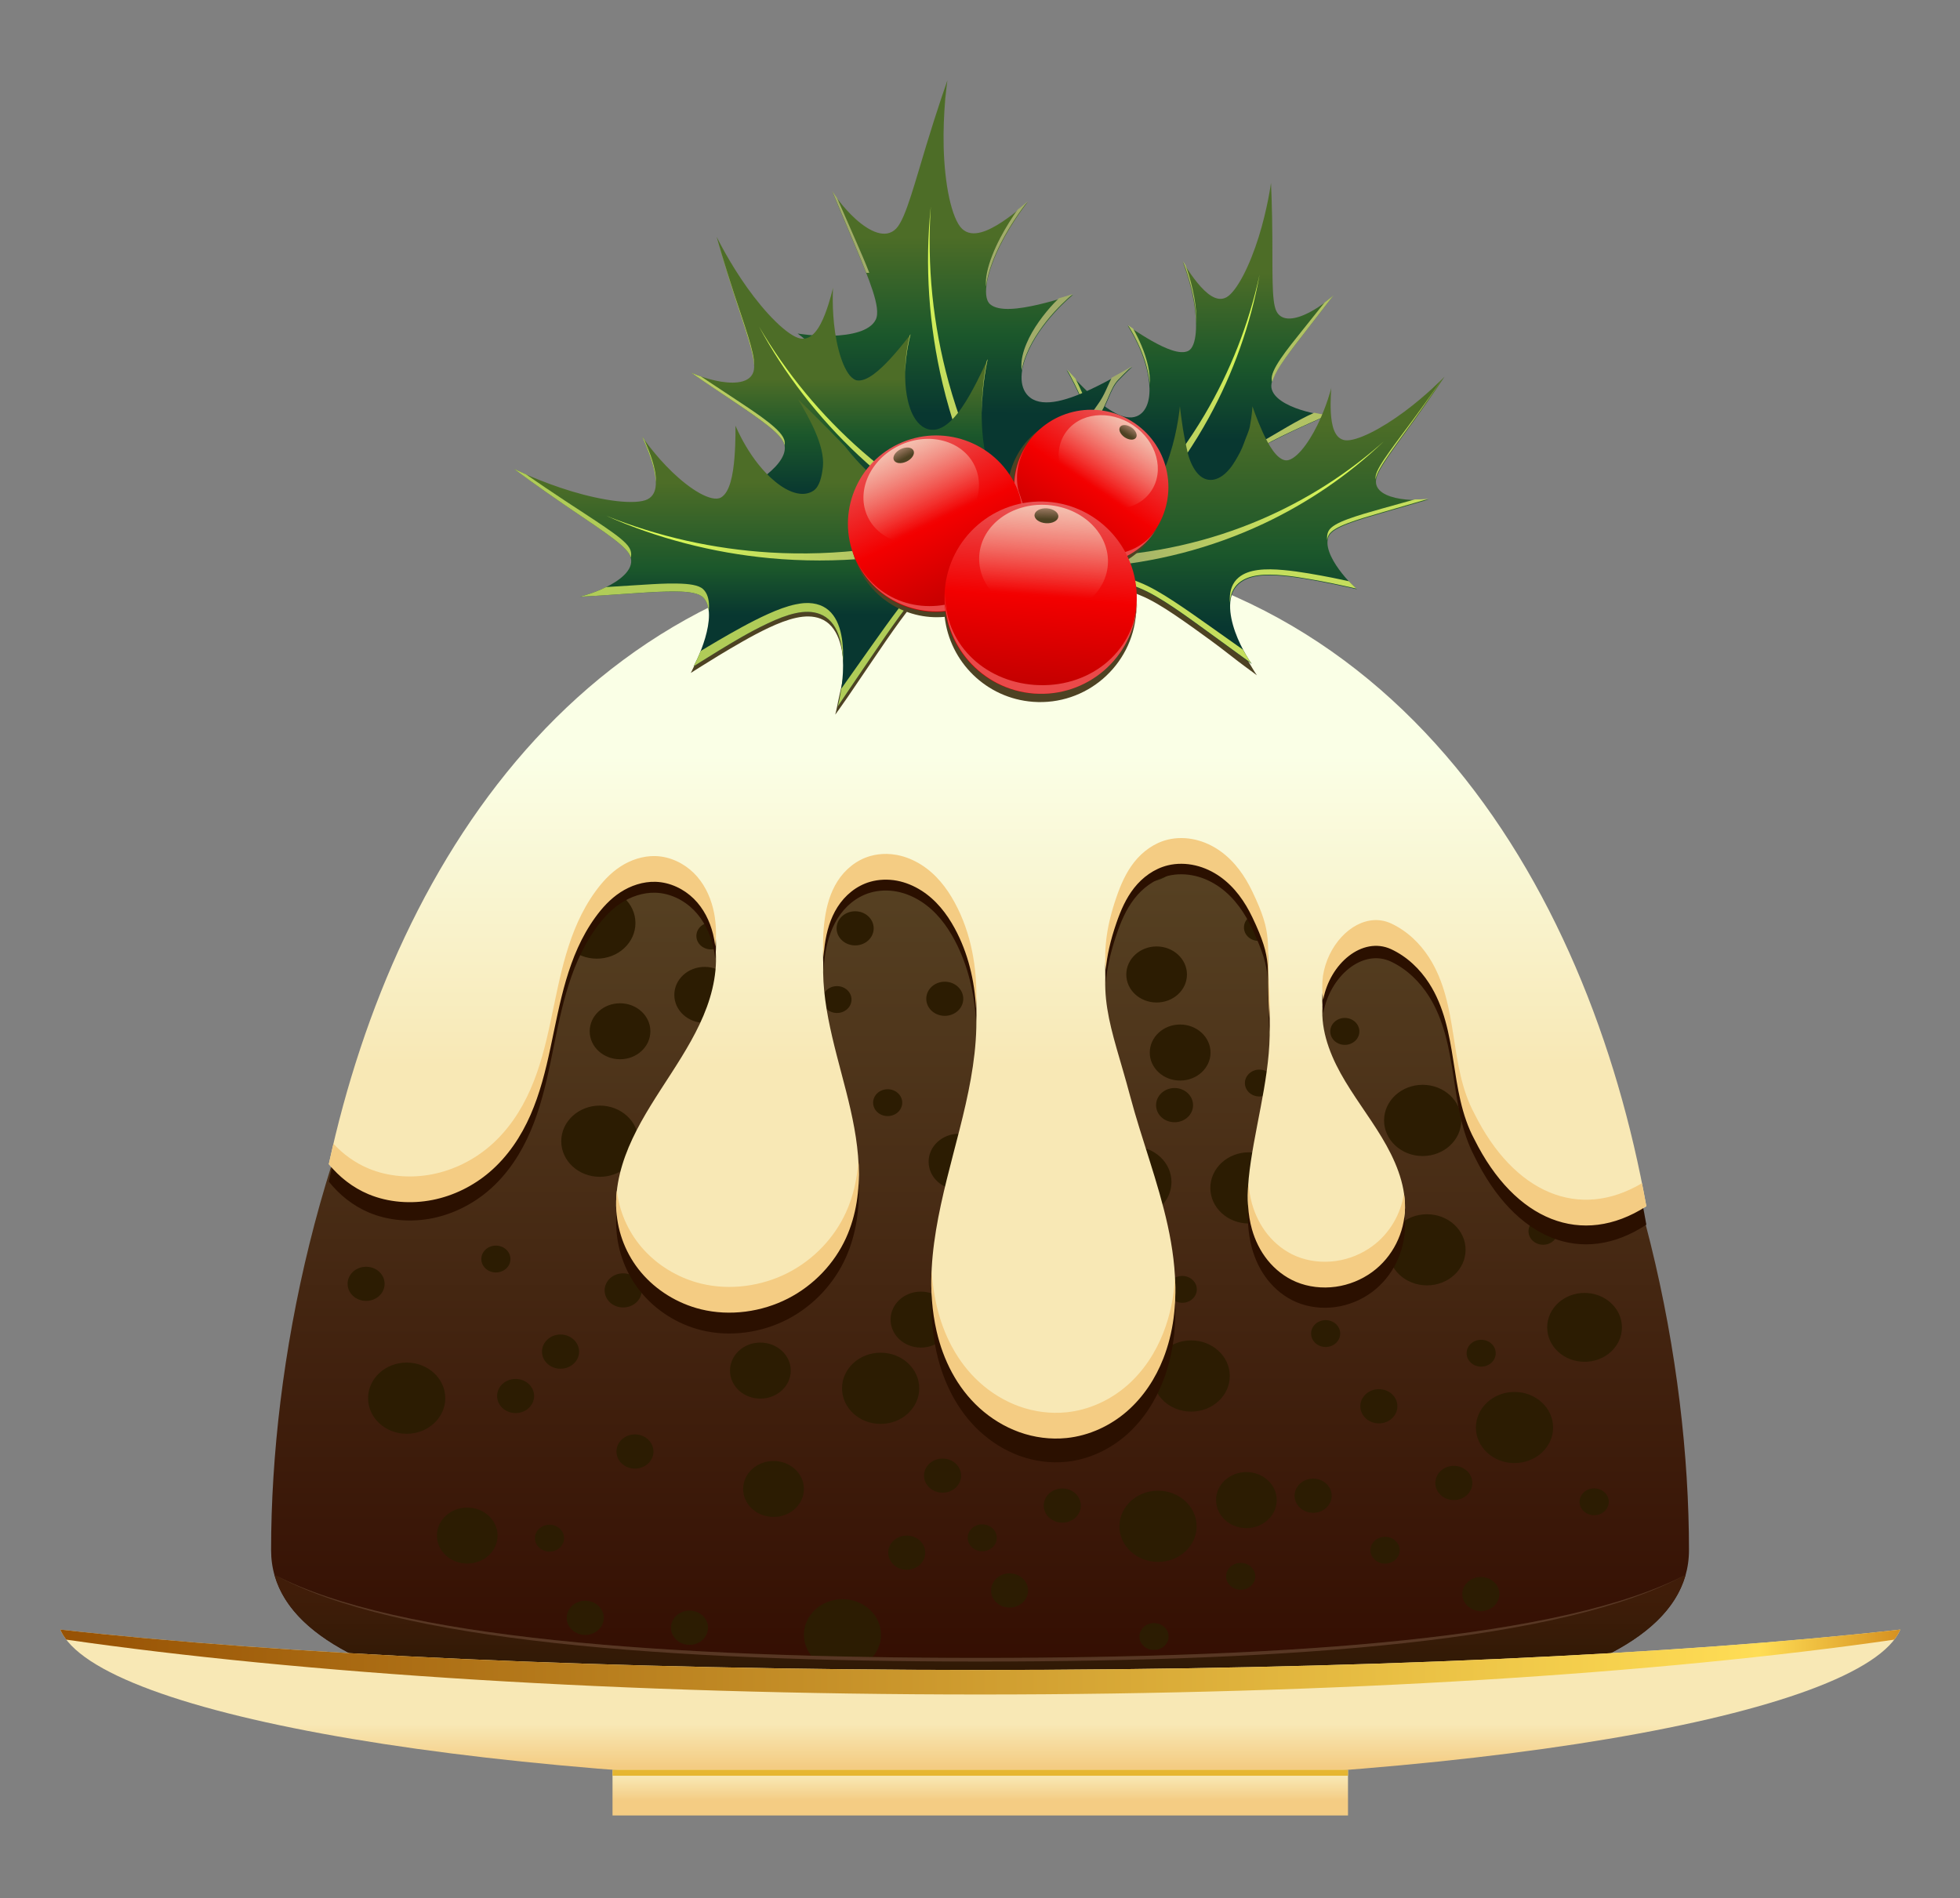 <?xml version="1.0" encoding="UTF-8" standalone="no"?>
<!-- Created with Inkscape (http://www.inkscape.org/) -->

<svg
   xmlns:dc="http://purl.org/dc/elements/1.1/"
   xmlns:cc="http://creativecommons.org/ns#"
   xmlns:rdf="http://www.w3.org/1999/02/22-rdf-syntax-ns#"
   xmlns:svg="http://www.w3.org/2000/svg"
   xmlns="http://www.w3.org/2000/svg"
   xmlns:xlink="http://www.w3.org/1999/xlink"
   xmlns:sodipodi="http://sodipodi.sourceforge.net/DTD/sodipodi-0.dtd"
   xmlns:inkscape="http://www.inkscape.org/namespaces/inkscape"
   width="950"
   height="920"
   id="svg2"
   version="1.1"
   inkscape:version="0.48.4 r9939"
   sodipodi:docname="Christmas Pudding.svg">
  <rect width="100%" height="100%" fill="#808080" stroke="none"/>
  <title
     id="title5686">Christmas Pudding</title>
  <defs
     id="defs4">
    <linearGradient
       id="linearGradient12829">
      <stop
         id="stop12831"
         offset="0"
         style="stop-color:#d45500;stop-opacity:1" />
      <stop
         style="stop-color:#d4a333;stop-opacity:1"
         offset="0.22"
         id="stop12833" />
      <stop
         style="stop-color:#fff6d5;stop-opacity:1"
         offset="0.5"
         id="stop12835" />
      <stop
         id="stop12837"
         offset="0.75"
         style="stop-color:#d4a333;stop-opacity:1;" />
      <stop
         id="stop12839"
         offset="1"
         style="stop-color:#995405;stop-opacity:1;" />
    </linearGradient>
    <linearGradient
       id="linearGradient12806">
      <stop
         style="stop-color:#995405;stop-opacity:1"
         offset="0"
         id="stop12808" />
      <stop
         id="stop12818"
         offset="0.25"
         style="stop-color:#d4a333;stop-opacity:1" />
      <stop
         id="stop12814"
         offset="0.5"
         style="stop-color:#f5d28e;stop-opacity:1" />
      <stop
         style="stop-color:#d4a333;stop-opacity:1;"
         offset="0.75"
         id="stop12816" />
      <stop
         style="stop-color:#995405;stop-opacity:1;"
         offset="1"
         id="stop12810" />
    </linearGradient>
    <linearGradient
       id="linearGradient12764">
      <stop
         style="stop-color:#ab0000;stop-opacity:1;"
         offset="0"
         id="stop12766" />
      <stop
         id="stop12774"
         offset="0.25"
         style="stop-color:#ff3700;stop-opacity:1;" />
      <stop
         id="stop12772"
         offset="0.5"
         style="stop-color:#ff6017;stop-opacity:1;" />
      <stop
         style="stop-color:#ff3700;stop-opacity:1;"
         offset="0.754"
         id="stop12776" />
      <stop
         style="stop-color:#ab0000;stop-opacity:1;"
         offset="1"
         id="stop12768" />
    </linearGradient>
    <linearGradient
       id="linearGradient12048">
      <stop
         style="stop-color:#ffe4ad;stop-opacity:1;"
         offset="0"
         id="stop12050" />
      <stop
         style="stop-color:#9d1e00;stop-opacity:1;"
         offset="1"
         id="stop12052" />
    </linearGradient>
    <linearGradient
       id="linearGradient12040">
      <stop
         style="stop-color:#bd6200;stop-opacity:1;"
         offset="0"
         id="stop12042" />
      <stop
         id="stop12044"
         offset="0.275"
         style="stop-color:#ffdd55;stop-opacity:1" />
      <stop
         style="stop-color:#924b00;stop-opacity:1;"
         offset="1"
         id="stop12046" />
    </linearGradient>
    <linearGradient
       id="linearGradient5332">
      <stop
         style="stop-color:#ff0000;stop-opacity:1;"
         offset="0"
         id="stop5334" />
      <stop
         style="stop-color:#faf7eb;stop-opacity:0;"
         offset="1"
         id="stop5336" />
    </linearGradient>
    <linearGradient
       id="linearGradient5196">
      <stop
         style="stop-color:#f8e8b5;stop-opacity:1;"
         offset="0"
         id="stop5198" />
      <stop
         style="stop-color:#f4cc83;stop-opacity:1"
         offset="1"
         id="stop5200" />
    </linearGradient>
    <linearGradient
       id="linearGradient5169">
      <stop
         id="stop5171"
         offset="0"
         style="stop-color:#bd6200;stop-opacity:1;" />
      <stop
         style="stop-color:#ffdd55;stop-opacity:1"
         offset="0.113"
         id="stop5173" />
      <stop
         id="stop5175"
         offset="1"
         style="stop-color:#924b00;stop-opacity:1;" />
    </linearGradient>
    <linearGradient
       id="linearGradient4455">
      <stop
         id="stop4457"
         offset="0"
         style="stop-color:#4d6d27;stop-opacity:1;" />
      <stop
         style="stop-color:#1b572b;stop-opacity:1;"
         offset="0.649"
         id="stop4459" />
      <stop
         id="stop4461"
         offset="1"
         style="stop-color:#083730;stop-opacity:1;" />
    </linearGradient>
    <linearGradient
       id="linearGradient4437">
      <stop
         id="stop4439"
         offset="0"
         style="stop-color:#4d6d27;stop-opacity:1;" />
      <stop
         style="stop-color:#1b572b;stop-opacity:1;"
         offset="0.64"
         id="stop4441" />
      <stop
         id="stop4443"
         offset="1"
         style="stop-color:#083730;stop-opacity:1;" />
    </linearGradient>
    <linearGradient
       id="linearGradient4417">
      <stop
         id="stop4419"
         offset="0"
         style="stop-color:#4d6d27;stop-opacity:1;" />
      <stop
         style="stop-color:#1b572b;stop-opacity:1;"
         offset="0.484"
         id="stop4421" />
      <stop
         id="stop4423"
         offset="1"
         style="stop-color:#083730;stop-opacity:1;" />
    </linearGradient>
    <linearGradient
       id="linearGradient4380">
      <stop
         style="stop-color:#a1ac6a;stop-opacity:1;"
         offset="0"
         id="stop4382" />
      <stop
         style="stop-color:#ddff55;stop-opacity:1"
         offset="1"
         id="stop4384" />
    </linearGradient>
    <linearGradient
       inkscape:collect="always"
       id="linearGradient4209">
      <stop
         style="stop-color:#4d4223;stop-opacity:1;"
         offset="0"
         id="stop4211" />
      <stop
         style="stop-color:#4d4223;stop-opacity:0;"
         offset="1"
         id="stop4213" />
    </linearGradient>
    <linearGradient
       inkscape:collect="always"
       id="linearGradient4091">
      <stop
         style="stop-color:#fafde3;stop-opacity:1;"
         offset="0"
         id="stop4093" />
      <stop
         style="stop-color:#fafde3;stop-opacity:0;"
         offset="1"
         id="stop4095" />
    </linearGradient>
    <linearGradient
       id="linearGradient4075">
      <stop
         style="stop-color:#bf0000;stop-opacity:1;"
         offset="0"
         id="stop4077" />
      <stop
         id="stop4085"
         offset="0.5"
         style="stop-color:#f30000;stop-opacity:1" />
      <stop
         style="stop-color:#e95656;stop-opacity:1"
         offset="1"
         id="stop4079" />
    </linearGradient>
    <linearGradient
       id="linearGradient4065">
      <stop
         style="stop-color:#f8e8b5;stop-opacity:1;"
         offset="0"
         id="stop4067" />
      <stop
         style="stop-color:#faffe6;stop-opacity:1;"
         offset="1"
         id="stop4069" />
    </linearGradient>
    <linearGradient
       id="linearGradient4043">
      <stop
         style="stop-color:#221602;stop-opacity:1;"
         offset="0"
         id="stop4045" />
      <stop
         style="stop-color:#401d09;stop-opacity:1;"
         offset="1"
         id="stop4047" />
    </linearGradient>
    <linearGradient
       id="linearGradient3774">
      <stop
         style="stop-color:#574223;stop-opacity:1;"
         offset="0"
         id="stop3776" />
      <stop
         style="stop-color:#320b00;stop-opacity:1;"
         offset="1"
         id="stop3778" />
    </linearGradient>
    <linearGradient
       id="linearGradient3755">
      <stop
         style="stop-color:#4d6d27;stop-opacity:1;"
         offset="0"
         id="stop3757" />
      <stop
         id="stop3763"
         offset="0.556"
         style="stop-color:#1b572b;stop-opacity:1;" />
      <stop
         style="stop-color:#083730;stop-opacity:1;"
         offset="1"
         id="stop3759" />
    </linearGradient>
    <linearGradient
       inkscape:collect="always"
       xlink:href="#linearGradient12829"
       id="linearGradient12827"
       x1="1081.232"
       y1="1194.977"
       x2="-170.26"
       y2="1194.977"
       gradientUnits="userSpaceOnUse"
       gradientTransform="translate(0,-6.107)" />
    <filter
       inkscape:collect="always"
       id="filter4047"
       x="-0.007"
       width="1.014"
       y="-0.157"
       height="1.313"
       color-interpolation-filters="sRGB">
      <feGaussianBlur
         inkscape:collect="always"
         stdDeviation="2.001"
         id="feGaussianBlur4049" />
    </filter>
    <linearGradient
       inkscape:collect="always"
       xlink:href="#linearGradient12829"
       id="linearGradient4051"
       gradientUnits="userSpaceOnUse"
       gradientTransform="matrix(1.012,0,0,1.012,-10.998,-6.182)"
       x1="1081.232"
       y1="1194.977"
       x2="-170.26"
       y2="1194.977" />
    <filter
       inkscape:collect="always"
       id="filter4061"
       x="-0.014"
       width="1.027"
       y="-0.317"
       height="1.634"
       color-interpolation-filters="sRGB">
      <feGaussianBlur
         inkscape:collect="always"
         stdDeviation="4.097"
         id="feGaussianBlur4063" />
    </filter>
    <linearGradient
       inkscape:collect="always"
       xlink:href="#linearGradient12829"
       id="linearGradient4230"
       gradientUnits="userSpaceOnUse"
       gradientTransform="matrix(1.012,0,0,1.012,-10.998,-6.182)"
       x1="1081.232"
       y1="1194.977"
       x2="-170.26"
       y2="1194.977" />
    <linearGradient
       inkscape:collect="always"
       xlink:href="#linearGradient3774"
       id="linearGradient5636"
       gradientUnits="userSpaceOnUse"
       gradientTransform="matrix(0.942,0,0,0.91,27.68,84.426)"
       x1="504.066"
       y1="609.297"
       x2="504.066"
       y2="949.409" />
    <linearGradient
       inkscape:collect="always"
       xlink:href="#linearGradient4065"
       id="linearGradient5638"
       gradientUnits="userSpaceOnUse"
       x1="532.35"
       y1="714.711"
       x2="532.35"
       y2="602.592" />
    <linearGradient
       inkscape:collect="always"
       xlink:href="#linearGradient4043"
       id="linearGradient5640"
       gradientUnits="userSpaceOnUse"
       x1="498.571"
       y1="604.841"
       x2="498.571"
       y2="552.368" />
    <linearGradient
       inkscape:collect="always"
       xlink:href="#linearGradient3755"
       id="linearGradient5642"
       gradientUnits="userSpaceOnUse"
       gradientTransform="matrix(-0.398,-0.961,-0.961,0.398,905.254,1050.967)"
       x1="604.121"
       y1="20.083"
       x2="565.47"
       y2="75.499" />
    <linearGradient
       inkscape:collect="always"
       xlink:href="#linearGradient4380"
       id="linearGradient5644"
       gradientUnits="userSpaceOnUse"
       gradientTransform="matrix(0.954,0,0,0.922,24.445,367.428)"
       x1="536.675"
       y1="189.762"
       x2="651.676"
       y2="152.09" />
    <linearGradient
       inkscape:collect="always"
       xlink:href="#linearGradient3755"
       id="linearGradient5646"
       gradientUnits="userSpaceOnUse"
       gradientTransform="matrix(-0.413,-0.998,-0.998,0.413,919.468,1069.598)"
       x1="608.68"
       y1="36.641"
       x2="589.492"
       y2="92.242" />
    <linearGradient
       inkscape:collect="always"
       xlink:href="#linearGradient4380"
       id="linearGradient5648"
       gradientUnits="userSpaceOnUse"
       gradientTransform="matrix(0.954,0,0,0.922,24.445,367.428)"
       x1="536.675"
       y1="189.762"
       x2="651.676"
       y2="152.09" />
    <linearGradient
       inkscape:collect="always"
       xlink:href="#linearGradient4417"
       id="linearGradient5650"
       gradientUnits="userSpaceOnUse"
       gradientTransform="matrix(-0.398,-0.961,-0.961,0.398,907.732,1049.947)"
       x1="599.572"
       y1="51.547"
       x2="565.025"
       y2="77.554" />
    <linearGradient
       inkscape:collect="always"
       xlink:href="#linearGradient4380"
       id="linearGradient5652"
       gradientUnits="userSpaceOnUse"
       gradientTransform="matrix(0.954,0,0,0.922,26.923,366.408)"
       x1="536.675"
       y1="189.762"
       x2="651.676"
       y2="152.09" />
    <linearGradient
       inkscape:collect="always"
       xlink:href="#linearGradient4437"
       id="linearGradient5654"
       gradientUnits="userSpaceOnUse"
       gradientTransform="matrix(-0.398,-0.961,-0.961,0.398,905.254,1050.967)"
       x1="630.68"
       y1="86.613"
       x2="549.899"
       y2="114.433" />
    <linearGradient
       inkscape:collect="always"
       xlink:href="#linearGradient4380"
       id="linearGradient5656"
       gradientUnits="userSpaceOnUse"
       gradientTransform="matrix(0.954,0,0,0.922,24.445,367.428)"
       x1="536.675"
       y1="189.762"
       x2="651.676"
       y2="152.09" />
    <linearGradient
       inkscape:collect="always"
       xlink:href="#linearGradient4455"
       id="linearGradient5658"
       gradientUnits="userSpaceOnUse"
       gradientTransform="matrix(-0.489,-1.182,-1.182,0.489,983.776,1155.854)"
       x1="609.62"
       y1="89.326"
       x2="561.635"
       y2="88.667" />
    <linearGradient
       inkscape:collect="always"
       xlink:href="#linearGradient4380"
       id="linearGradient5660"
       gradientUnits="userSpaceOnUse"
       gradientTransform="matrix(1.173,0,0,1.134,-99.681,315.053)"
       x1="536.675"
       y1="189.762"
       x2="651.676"
       y2="152.09" />
    <linearGradient
       inkscape:collect="always"
       xlink:href="#linearGradient4075"
       id="linearGradient5662"
       gradientUnits="userSpaceOnUse"
       x1="492.449"
       y1="233.31"
       x2="579.323"
       y2="233.31" />
    <linearGradient
       inkscape:collect="always"
       xlink:href="#linearGradient4091"
       id="linearGradient5664"
       gradientUnits="userSpaceOnUse"
       x1="618.057"
       y1="236.045"
       x2="508.471"
       y2="236.045" />
    <linearGradient
       inkscape:collect="always"
       xlink:href="#linearGradient4209"
       id="linearGradient5666"
       gradientUnits="userSpaceOnUse"
       x1="514.872"
       y1="228.68"
       x2="649.513"
       y2="212.196" />
    <linearGradient
       inkscape:collect="always"
       xlink:href="#linearGradient4075"
       id="linearGradient5668"
       gradientUnits="userSpaceOnUse"
       x1="492.449"
       y1="233.31"
       x2="579.323"
       y2="233.31" />
    <linearGradient
       inkscape:collect="always"
       xlink:href="#linearGradient4091"
       id="linearGradient5670"
       gradientUnits="userSpaceOnUse"
       x1="618.057"
       y1="236.045"
       x2="508.471"
       y2="236.045" />
    <linearGradient
       inkscape:collect="always"
       xlink:href="#linearGradient4209"
       id="linearGradient5672"
       gradientUnits="userSpaceOnUse"
       x1="514.872"
       y1="228.68"
       x2="649.513"
       y2="212.196" />
    <linearGradient
       inkscape:collect="always"
       xlink:href="#linearGradient4075"
       id="linearGradient5674"
       gradientUnits="userSpaceOnUse"
       x1="492.449"
       y1="233.31"
       x2="579.323"
       y2="233.31" />
    <linearGradient
       inkscape:collect="always"
       xlink:href="#linearGradient4091"
       id="linearGradient5676"
       gradientUnits="userSpaceOnUse"
       x1="618.057"
       y1="236.045"
       x2="508.471"
       y2="236.045" />
    <linearGradient
       inkscape:collect="always"
       xlink:href="#linearGradient4209"
       id="linearGradient5678"
       gradientUnits="userSpaceOnUse"
       x1="514.872"
       y1="228.68"
       x2="649.513"
       y2="212.196" />
    <linearGradient
       inkscape:collect="always"
       xlink:href="#linearGradient5196"
       id="linearGradient5680"
       gradientUnits="userSpaceOnUse"
       gradientTransform="matrix(1.027,0,0,1,-13.235,0)"
       x1="494.454"
       y1="1015.175"
       x2="494.454"
       y2="1031.381" />
    <linearGradient
       inkscape:collect="always"
       xlink:href="#linearGradient5169"
       id="linearGradient5682"
       gradientUnits="userSpaceOnUse"
       gradientTransform="matrix(1.119,0,0,1.712,-59.057,-708.512)"
       x1="811.354"
       y1="991.607"
       x2="181.309"
       y2="991.607" />
    <linearGradient
       inkscape:collect="always"
       xlink:href="#linearGradient5196"
       id="linearGradient5684"
       gradientUnits="userSpaceOnUse"
       gradientTransform="matrix(1,0,0,0.939,0,63.344)"
       x1="540.721"
       y1="1034.817"
       x2="540.721"
       y2="1044.781" />
  </defs>
  <sodipodi:namedview
     id="base"
     pagecolor="#ffffff"
     bordercolor="#666666"
     borderopacity="1.0"
     inkscape:pageopacity="0.0"
     inkscape:pageshadow="2"
     inkscape:zoom="0.53493365"
     inkscape:cx="131.95963"
     inkscape:cy="447.16648"
     inkscape:document-units="px"
     inkscape:current-layer="layer1"
     showgrid="false"
     inkscape:showpageshadow="false"
     inkscape:window-width="1920"
     inkscape:window-height="1017"
     inkscape:window-x="-8"
     inkscape:window-y="-8"
     inkscape:window-maximized="1" />
  <g
     inkscape:label="Layer 1"
     inkscape:groupmode="layer"
     id="layer1"
     transform="translate(0,-132.362)">
    <g
       transform="matrix(1.225,0,0,1.225,-131.921,-229.367)"
       id="g5344">
      <g
         id="g5346"
         transform="matrix(1.189,0,0,1.097,-99.061,-66.84)">
        <path
           sodipodi:nodetypes="cscsc"
           inkscape:connector-curvature="0"
           id="path5348"
           d="m 500.017,547.277 c -171.287,1.192 -235.918,206.3 -235.918,341.951 0,52.251 105.538,66.1 235.918,66.168 130.38,-0.068 235.918,-13.918 235.918,-66.168 0,-135.651 -64.631,-340.759 -235.918,-341.951 z"
           style="fill:url(#linearGradient5636);fill-opacity:1;fill-rule:nonzero;stroke:none" />
        <path
           id="path5350"
           transform="translate(0,352.362)"
           d="m 513.188,206.5 c -2.678,0 -4.844,2.166 -4.844,4.844 0,2.678 2.166,4.844 4.844,4.844 2.678,0 4.844,-2.166 4.844,-4.844 0,-2.678 -2.166,-4.844 -4.844,-4.844 z m -70.781,6.125 c -2.445,0.248 -4.344,2.333 -4.344,4.844 0,2.678 2.166,4.844 4.844,4.844 2.678,0 4.844,-2.166 4.844,-4.844 0,-2.678 -2.166,-4.844 -4.844,-4.844 -0.167,0 -0.337,-0.017 -0.5,0 z m 110.656,1 c -6.194,0 -11.219,5.025 -11.219,11.219 0,6.194 5.025,11.219 11.219,11.219 6.194,0 11.219,-5.025 11.219,-11.219 0,-6.194 -5.025,-11.219 -11.219,-11.219 z m 40.625,13.094 c -3.404,0 -6.156,2.752 -6.156,6.156 0,3.404 2.752,6.188 6.156,6.188 3.404,0 6.188,-2.783 6.188,-6.188 0,-3.404 -2.783,-6.156 -6.188,-6.156 z m -117.062,2.438 c -5.579,0 -10.094,4.515 -10.094,10.094 0,5.579 4.515,10.125 10.094,10.125 5.579,0 10.094,-4.546 10.094,-10.125 0,-5.579 -4.515,-10.094 -10.094,-10.094 z m -57.469,4.25 c -5.579,0 -10.094,4.515 -10.094,10.094 0,5.579 4.515,10.094 10.094,10.094 5.579,0 10.125,-4.515 10.125,-10.094 0,-5.579 -4.546,-10.094 -10.125,-10.094 z m 94.969,6.406 c -3.404,0 -6.156,2.752 -6.156,6.156 0,3.404 2.752,6.156 6.156,6.156 3.404,0 6.156,-2.752 6.156,-6.156 0,-3.404 -2.752,-6.156 -6.156,-6.156 z m 69.938,3.156 c -5.579,0 -10.094,4.515 -10.094,10.094 0,5.579 4.515,10.125 10.094,10.125 5.579,0 10.094,-4.546 10.094,-10.125 0,-5.579 -4.515,-10.094 -10.094,-10.094 z m -37.844,8.125 c -2.678,0 -4.844,2.197 -4.844,4.875 0,2.678 2.166,4.844 4.844,4.844 2.678,0 4.844,-2.166 4.844,-4.844 0,-2.678 -2.166,-4.875 -4.844,-4.875 z M 490.438,265.125 c -5.579,0 -10.094,4.515 -10.094,10.094 0,5.579 4.515,10.094 10.094,10.094 5.579,0 10.125,-4.515 10.125,-10.094 0,-5.579 -4.546,-10.094 -10.125,-10.094 z m -36.562,0.031 c -2.678,0 -4.844,2.166 -4.844,4.844 0,2.678 2.166,4.844 4.844,4.844 2.678,0 4.844,-2.166 4.844,-4.844 0,-2.678 -2.166,-4.844 -4.844,-4.844 z m -83,2.781 c -3.404,0 -6.156,2.783 -6.156,6.188 0,3.404 2.752,6.156 6.156,6.156 3.404,0 6.156,-2.752 6.156,-6.156 0,-3.404 -2.752,-6.188 -6.156,-6.188 z m 264,1.812 c -3.404,0 -6.156,2.752 -6.156,6.156 0,3.404 2.752,6.156 6.156,6.156 3.404,0 6.188,-2.752 6.188,-6.156 0,-3.404 -2.783,-6.156 -6.188,-6.156 z m -79.75,0.406 c -7.092,0 -12.844,5.752 -12.844,12.844 0,7.092 5.752,12.844 12.844,12.844 7.092,0 12.844,-5.752 12.844,-12.844 0,-7.092 -5.752,-12.844 -12.844,-12.844 z m -151.719,1.406 c -2.678,0 -4.844,2.197 -4.844,4.875 0,2.678 2.166,4.844 4.844,4.844 2.678,0 4.844,-2.166 4.844,-4.844 0,-2.678 -2.166,-4.875 -4.844,-4.875 z m 52.438,12.188 c -2.678,0 -4.844,2.197 -4.844,4.875 0,2.678 2.166,4.844 4.844,4.844 2.678,0 4.844,-2.166 4.844,-4.844 0,-2.678 -2.166,-4.875 -4.844,-4.875 z m -33.719,3.5 c -3.404,0 -6.156,2.783 -6.156,6.188 0,3.404 2.752,6.156 6.156,6.156 3.404,0 6.156,-2.752 6.156,-6.156 0,-3.404 -2.752,-6.188 -6.156,-6.188 z m 192.969,4.938 c -2.678,0 -4.844,2.166 -4.844,4.844 0,2.678 2.166,4.844 4.844,4.844 2.678,0 4.875,-2.166 4.875,-4.844 0,-2.678 -2.197,-4.844 -4.875,-4.844 z M 372.5,297.844 c -7.092,0 -12.812,5.752 -12.812,12.844 0,7.092 5.721,12.844 12.812,12.844 7.092,0 12.844,-5.752 12.844,-12.844 0,-7.092 -5.752,-12.844 -12.844,-12.844 z m 264.375,3.938 c -3.404,0 -6.156,2.752 -6.156,6.156 0,3.404 2.752,6.156 6.156,6.156 3.404,0 6.156,-2.752 6.156,-6.156 0,-3.404 -2.752,-6.156 -6.156,-6.156 z m -178.406,4.656 c -3.404,0 -6.188,2.752 -6.188,6.156 0,3.404 2.783,6.156 6.188,6.156 3.404,0 6.156,-2.752 6.156,-6.156 0,-3.404 -2.752,-6.156 -6.156,-6.156 z m 133.719,1 c -2.445,0.248 -4.344,2.333 -4.344,4.844 0,2.678 2.166,4.844 4.844,4.844 2.678,0 4.875,-2.166 4.875,-4.844 0,-2.678 -2.197,-4.844 -4.875,-4.844 -0.167,0 -0.337,-0.017 -0.5,0 z m -83.844,1.125 c -3.404,0 -6.156,2.752 -6.156,6.156 0,3.404 2.752,6.156 6.156,6.156 3.404,0 6.156,-2.752 6.156,-6.156 0,-3.404 -2.752,-6.156 -6.156,-6.156 z m -171.656,1.469 c -5.579,0 -10.094,4.546 -10.094,10.125 0,5.579 4.515,10.094 10.094,10.094 5.579,0 10.125,-4.515 10.125,-10.094 0,-5.579 -4.546,-10.125 -10.125,-10.125 z M 410.469,310.5 c -2.678,0 -4.844,2.166 -4.844,4.844 0,2.678 2.166,4.844 4.844,4.844 2.678,0 4.844,-2.166 4.844,-4.844 0,-2.678 -2.166,-4.844 -4.844,-4.844 z m 148.312,8.625 c -5.579,0 -10.094,4.546 -10.094,10.125 0,5.579 4.515,10.094 10.094,10.094 5.579,0 10.094,-4.515 10.094,-10.094 0,-5.579 -4.515,-10.125 -10.094,-10.125 z M 408.375,326.5 c -5.579,0 -10.094,4.515 -10.094,10.094 0,5.579 4.515,10.094 10.094,10.094 5.579,0 10.125,-4.515 10.125,-10.094 C 418.5,331.015 413.954,326.5 408.375,326.5 z M 513,329.625 c -3.404,0 -6.156,2.783 -6.156,6.188 0,3.404 2.752,6.156 6.156,6.156 3.404,0 6.156,-2.752 6.156,-6.156 0,-3.404 -2.752,-6.188 -6.156,-6.188 z m -24.719,2.219 c -3.404,0 -6.156,2.752 -6.156,6.156 0,3.404 2.752,6.156 6.156,6.156 3.404,0 6.156,-2.752 6.156,-6.156 0,-3.404 -2.752,-6.156 -6.156,-6.156 z m -35.875,1.594 c -2.678,0 -4.844,2.166 -4.844,4.844 0,2.678 2.166,4.844 4.844,4.844 2.678,0 4.844,-2.166 4.844,-4.844 0,-2.678 -2.166,-4.844 -4.844,-4.844 z m 220.625,2.281 c -3.404,0 -6.156,2.752 -6.156,6.156 0,3.404 2.752,6.156 6.156,6.156 3.404,0 6.188,-2.752 6.188,-6.156 0,-3.404 -2.783,-6.156 -6.188,-6.156 z M 319.625,338.375 c -2.678,0 -4.844,2.166 -4.844,4.844 0,2.678 2.166,4.844 4.844,4.844 2.678,0 4.844,-2.166 4.844,-4.844 0,-2.678 -2.166,-4.844 -4.844,-4.844 z m 60.594,1.25 c -5.579,0 -10.094,4.515 -10.094,10.094 0,5.579 4.515,10.094 10.094,10.094 5.579,0 10.094,-4.515 10.094,-10.094 0,-5.579 -4.515,-10.094 -10.094,-10.094 z m 241.188,5.281 c -2.678,0 -4.844,2.197 -4.844,4.875 0,2.678 2.166,4.844 4.844,4.844 2.678,0 4.844,-2.166 4.844,-4.844 0,-2.678 -2.166,-4.875 -4.844,-4.875 z m -54.812,2.375 c -5.579,0 -10.094,4.546 -10.094,10.125 0,5.579 4.515,10.094 10.094,10.094 5.579,0 10.125,-4.515 10.125,-10.094 0,-5.579 -4.546,-10.125 -10.125,-10.125 z m -133.969,5.312 c -3.404,0 -6.188,2.752 -6.188,6.156 0,3.404 2.783,6.188 6.188,6.188 3.404,0 6.156,-2.783 6.156,-6.188 0,-3.404 -2.752,-6.156 -6.156,-6.156 z m 92.344,2.938 c -7.092,0 -12.844,5.752 -12.844,12.844 0,7.092 5.752,12.844 12.844,12.844 7.092,0 12.844,-5.752 12.844,-12.844 0,-7.092 -5.752,-12.844 -12.844,-12.844 z m -199,4.656 c -2.678,0 -4.844,2.166 -4.844,4.844 0,2.678 2.166,4.844 4.844,4.844 2.678,0 4.844,-2.166 4.844,-4.844 0,-2.678 -2.166,-4.844 -4.844,-4.844 z M 592.5,363.562 c -2.445,0.248 -4.344,2.333 -4.344,4.844 0,2.678 2.166,4.844 4.844,4.844 2.678,0 4.844,-2.166 4.844,-4.844 0,-2.678 -2.166,-4.844 -4.844,-4.844 -0.167,0 -0.337,-0.017 -0.5,0 z m 54.812,5.469 c -7.092,0 -12.844,5.752 -12.844,12.844 0,7.092 5.752,12.844 12.844,12.844 7.092,0 12.844,-5.752 12.844,-12.844 0,-7.092 -5.752,-12.844 -12.844,-12.844 z M 564.75,370.188 c -3.404,0 -6.156,2.783 -6.156,6.188 0,3.404 2.752,6.156 6.156,6.156 3.404,0 6.156,-2.752 6.156,-6.156 0,-3.404 -2.752,-6.188 -6.156,-6.188 z m -95.469,0.438 c -2.678,0 -4.844,2.166 -4.844,4.844 0,2.678 2.166,4.844 4.844,4.844 2.678,0 4.844,-2.166 4.844,-4.844 0,-2.678 -2.166,-4.844 -4.844,-4.844 z m 232.812,2.969 c -2.678,0 -4.844,2.166 -4.844,4.844 0,2.678 2.166,4.844 4.844,4.844 2.678,0 4.875,-2.166 4.875,-4.844 0,-2.678 -2.197,-4.844 -4.875,-4.844 z M 373.5,376.531 c -7.092,0 -12.844,5.752 -12.844,12.844 0,7.092 5.752,12.844 12.844,12.844 7.092,0 12.844,-5.752 12.844,-12.844 0,-7.092 -5.752,-12.844 -12.844,-12.844 z m -69.469,9.406 c -5.579,0 -10.094,4.515 -10.094,10.094 0,5.579 4.515,10.125 10.094,10.125 5.579,0 10.125,-4.546 10.125,-10.125 0,-5.579 -4.546,-10.094 -10.125,-10.094 z M 493,386.688 c -5.579,0 -10.094,4.515 -10.094,10.094 0,5.579 4.515,10.094 10.094,10.094 5.579,0 10.094,-4.515 10.094,-10.094 0,-5.579 -4.515,-10.094 -10.094,-10.094 z m 57.875,4.562 c -7.092,0 -12.844,5.752 -12.844,12.844 0,7.092 5.752,12.844 12.844,12.844 7.092,0 12.844,-5.752 12.844,-12.844 0,-7.092 -5.752,-12.844 -12.844,-12.844 z m 38.625,2.125 c -7.092,0 -12.844,5.752 -12.844,12.844 0,7.092 5.752,12.844 12.844,12.844 7.092,0 12.844,-5.752 12.844,-12.844 0,-7.092 -5.752,-12.844 -12.844,-12.844 z m -176.469,1.969 c -3.404,0 -6.188,2.752 -6.188,6.156 0,3.404 2.783,6.156 6.188,6.156 3.404,0 6.156,-2.752 6.156,-6.156 0,-3.404 -2.752,-6.156 -6.156,-6.156 z m -88.281,0.312 c -3.404,0 -6.156,2.783 -6.156,6.188 0,3.404 2.752,6.156 6.156,6.156 3.404,0 6.156,-2.752 6.156,-6.156 0,-3.404 -2.752,-6.188 -6.156,-6.188 z m 117.375,11.688 c -7.092,0 -12.844,5.752 -12.844,12.844 0,7.092 5.752,12.844 12.844,12.844 7.092,0 12.844,-5.752 12.844,-12.844 0,-7.092 -5.752,-12.844 -12.844,-12.844 z m 72.125,1.094 c -2.678,0 -4.875,2.197 -4.875,4.875 0,2.678 2.197,4.844 4.875,4.844 2.678,0 4.844,-2.166 4.844,-4.844 0,-2.678 -2.166,-4.875 -4.844,-4.875 z M 617.094,413.5 c -2.678,0 -4.844,2.197 -4.844,4.875 0,2.678 2.166,4.844 4.844,4.844 2.678,0 4.844,-2.166 4.844,-4.844 0,-2.678 -2.166,-4.875 -4.844,-4.875 z m 31.656,2.219 c -7.092,0 -12.844,5.721 -12.844,12.812 0,7.092 5.752,12.844 12.844,12.844 7.092,0 12.844,-5.752 12.844,-12.844 0,-7.092 -5.752,-12.812 -12.844,-12.812 z m 38.156,1.312 c -2.445,0.248 -4.375,2.333 -4.375,4.844 0,2.678 2.197,4.844 4.875,4.844 2.678,0 4.844,-2.166 4.844,-4.844 0,-2.678 -2.166,-4.844 -4.844,-4.844 -0.167,0 -0.337,-0.017 -0.5,0 z m -174.438,5.938 c -7.092,0 -12.844,5.752 -12.844,12.844 0,7.092 5.752,12.844 12.844,12.844 7.092,0 12.844,-5.752 12.844,-12.844 0,-7.092 -5.752,-12.844 -12.844,-12.844 z m -173.562,4.062 c -2.678,0 -4.844,2.166 -4.844,4.844 0,2.678 2.166,4.844 4.844,4.844 2.678,0 4.844,-2.166 4.844,-4.844 0,-2.678 -2.166,-4.844 -4.844,-4.844 z m -43.188,7.625 c -3.404,0 -6.156,2.752 -6.156,6.156 0,3.404 2.752,6.156 6.156,6.156 3.404,0 6.156,-2.752 6.156,-6.156 0,-3.404 -2.752,-6.156 -6.156,-6.156 z M 405.25,436.25 c -3.404,0 -6.156,2.783 -6.156,6.188 0,3.404 2.752,6.156 6.156,6.156 3.404,0 6.156,-2.752 6.156,-6.156 0,-3.404 -2.752,-6.188 -6.156,-6.188 z m -24,0.781 c -3.404,0 -6.156,2.752 -6.156,6.156 0,3.404 2.752,6.156 6.156,6.156 3.404,0 6.188,-2.752 6.188,-6.156 0,-3.404 -2.783,-6.156 -6.188,-6.156 z m 186.062,0.938 c -2.678,0 -4.875,2.166 -4.875,4.844 0,2.678 2.197,4.844 4.875,4.844 2.678,0 4.844,-2.166 4.844,-4.844 0,-2.678 -2.166,-4.844 -4.844,-4.844 z m -86.969,5.656 c -5.579,0 -10.094,4.515 -10.094,10.094 0,5.579 4.515,10.094 10.094,10.094 5.579,0 10.125,-4.515 10.125,-10.094 0,-5.579 -4.546,-10.094 -10.125,-10.094 z m 220.844,0.469 c -6.862,0 -12.438,5.575 -12.438,12.438 0,6.862 5.575,12.406 12.438,12.406 6.862,0 12.438,-5.544 12.438,-12.406 0,-6.862 -5.575,-12.438 -12.438,-12.438 z m -86.156,9.812 c -2.678,0 -4.844,2.166 -4.844,4.844 0,2.678 2.166,4.844 4.844,4.844 2.678,0 4.844,-2.166 4.844,-4.844 0,-2.678 -2.166,-4.844 -4.844,-4.844 z m -254.625,5.188 c -3.404,0 -6.156,2.783 -6.156,6.188 0,3.404 2.752,6.156 6.156,6.156 3.404,0 6.188,-2.752 6.188,-6.156 0,-3.404 -2.783,-6.188 -6.188,-6.188 z M 666.781,461 c -2.678,0 -4.844,2.166 -4.844,4.844 0,2.678 2.166,4.844 4.844,4.844 2.678,0 4.844,-2.166 4.844,-4.844 0,-2.678 -2.166,-4.844 -4.844,-4.844 z m -96.5,0.219 c -7.092,0 -12.844,5.752 -12.844,12.844 0,7.092 5.752,12.844 12.844,12.844 7.092,0 12.844,-5.752 12.844,-12.844 0,-7.092 -5.752,-12.844 -12.844,-12.844 z M 426.906,462 c -5.579,0 -10.094,4.546 -10.094,10.125 0,5.579 4.515,10.094 10.094,10.094 5.579,0 10.125,-4.515 10.125,-10.094 0,-5.579 -4.546,-10.125 -10.125,-10.125 z m 101.75,0.156 c -2.678,0 -4.844,2.166 -4.844,4.844 0,2.678 2.166,4.844 4.844,4.844 2.678,0 4.844,-2.166 4.844,-4.844 0,-2.678 -2.166,-4.844 -4.844,-4.844 z m -61.719,3.5 c -7.092,0 -12.844,5.752 -12.844,12.844 0,7.092 5.752,12.844 12.844,12.844 7.092,0 12.844,-5.752 12.844,-12.844 0,-7.092 -5.752,-12.844 -12.844,-12.844 z m -157.719,3.562 c -7.092,0 -12.844,5.752 -12.844,12.844 0,7.092 5.752,12.844 12.844,12.844 7.092,0 12.844,-5.752 12.844,-12.844 0,-7.092 -5.752,-12.844 -12.844,-12.844 z m 36.25,5.906 c -3.404,0 -6.156,2.752 -6.156,6.156 0,3.404 2.752,6.156 6.156,6.156 3.404,0 6.156,-2.752 6.156,-6.156 0,-3.404 -2.752,-6.156 -6.156,-6.156 z M 632.75,478.812 c -3.404,0 -6.188,2.752 -6.188,6.156 0,3.404 2.783,6.188 6.188,6.188 3.404,0 6.156,-2.783 6.156,-6.188 0,-3.404 -2.752,-6.156 -6.156,-6.156 z m 45.125,1 c -7.092,0 -12.844,5.752 -12.844,12.844 0,7.092 5.752,12.812 12.844,12.812 7.092,0 12.844,-5.721 12.844,-12.812 0,-7.092 -5.752,-12.844 -12.844,-12.844 z m -158.75,1.812 c -2.678,0 -4.844,2.166 -4.844,4.844 0,2.678 2.166,4.844 4.844,4.844 2.678,0 4.844,-2.166 4.844,-4.844 0,-2.678 -2.166,-4.844 -4.844,-4.844 z m -133.938,13.5 c -3.404,0 -6.156,2.783 -6.156,6.188 0,3.404 2.752,6.156 6.156,6.156 3.404,0 6.156,-2.752 6.156,-6.156 0,-3.404 -2.752,-6.188 -6.156,-6.188 z m 102.375,8.719 c -3.404,0 -6.188,2.752 -6.188,6.156 0,3.404 2.783,6.156 6.188,6.156 3.404,0 6.156,-2.752 6.156,-6.156 0,-3.404 -2.752,-6.156 -6.156,-6.156 z m -56.25,0.875 c -5.579,0 -10.125,4.515 -10.125,10.094 0,5.579 4.546,10.094 10.125,10.094 5.579,0 10.094,-4.515 10.094,-10.094 0,-5.579 -4.515,-10.094 -10.094,-10.094 z m 226.375,1.75 c -3.404,0 -6.156,2.783 -6.156,6.188 0,3.404 2.752,6.156 6.156,6.156 3.404,0 6.156,-2.752 6.156,-6.156 0,-3.404 -2.752,-6.188 -6.156,-6.188 z m -69.031,2.25 c -5.579,0 -10.094,4.515 -10.094,10.094 0,5.579 4.515,10.125 10.094,10.125 5.579,0 10.094,-4.546 10.094,-10.125 0,-5.579 -4.515,-10.094 -10.094,-10.094 z m 22.219,2.375 c -3.404,0 -6.188,2.752 -6.188,6.156 0,3.404 2.783,6.156 6.188,6.156 3.404,0 6.156,-2.752 6.156,-6.156 0,-3.404 -2.752,-6.156 -6.156,-6.156 z m 93.5,3.5 c -2.678,0 -4.844,2.166 -4.844,4.844 0,2.678 2.166,4.844 4.844,4.844 2.678,0 4.875,-2.166 4.875,-4.844 0,-2.678 -2.197,-4.844 -4.875,-4.844 z m -176.969,0.031 c -3.404,0 -6.188,2.783 -6.188,6.188 0,3.404 2.783,6.156 6.188,6.156 3.404,0 6.156,-2.752 6.156,-6.156 0,-3.404 -2.752,-6.188 -6.156,-6.188 z m 31.844,0.812 c -7.092,0 -12.844,5.752 -12.844,12.844 0,7.092 5.752,12.844 12.844,12.844 7.092,0 12.844,-5.752 12.844,-12.844 0,-7.092 -5.752,-12.844 -12.844,-12.844 z m -229.875,6.094 c -5.579,0 -10.094,4.515 -10.094,10.094 0,5.579 4.515,10.094 10.094,10.094 5.579,0 10.094,-4.515 10.094,-10.094 0,-5.579 -4.515,-10.094 -10.094,-10.094 z m 170.875,6.062 c -2.445,0.248 -4.344,2.333 -4.344,4.844 0,2.678 2.166,4.844 4.844,4.844 2.678,0 4.844,-2.166 4.844,-4.844 0,-2.678 -2.166,-4.844 -4.844,-4.844 -0.167,0 -0.337,-0.017 -0.5,0 z m -143.5,0.125 c -2.678,0 -4.844,2.166 -4.844,4.844 0,2.678 2.166,4.844 4.844,4.844 2.678,0 4.844,-2.166 4.844,-4.844 0,-2.678 -2.166,-4.844 -4.844,-4.844 z m 118.875,3.906 c -3.404,0 -6.156,2.752 -6.156,6.156 0,3.404 2.752,6.188 6.156,6.188 3.404,0 6.156,-2.783 6.156,-6.188 0,-3.404 -2.752,-6.156 -6.156,-6.156 z m 159.188,0.438 c -2.678,0 -4.875,2.166 -4.875,4.844 0,2.678 2.197,4.844 4.875,4.844 2.678,0 4.844,-2.166 4.844,-4.844 0,-2.678 -2.166,-4.844 -4.844,-4.844 z M 586.75,541.469 c -2.678,0 -4.844,2.166 -4.844,4.844 0,2.678 2.166,4.844 4.844,4.844 2.678,0 4.875,-2.166 4.875,-4.844 0,-2.678 -2.197,-4.844 -4.875,-4.844 z m -76.906,3.781 c -3.404,0 -6.156,2.783 -6.156,6.188 0,3.404 2.752,6.156 6.156,6.156 3.404,0 6.156,-2.752 6.156,-6.156 0,-3.404 -2.752,-6.188 -6.156,-6.188 z m 156.844,1.312 c -3.404,0 -6.188,2.752 -6.188,6.156 0,3.404 2.783,6.156 6.188,6.156 3.404,0 6.156,-2.752 6.156,-6.156 0,-3.404 -2.752,-6.156 -6.156,-6.156 z m -212.438,8 c -7.092,0 -12.844,5.752 -12.844,12.844 0,7.092 5.752,12.844 12.844,12.844 7.092,0 12.812,-5.752 12.812,-12.844 0,-7.092 -5.721,-12.844 -12.812,-12.844 z m -85.625,0.562 c -3.404,0 -6.156,2.752 -6.156,6.156 0,3.404 2.752,6.188 6.156,6.188 3.404,0 6.188,-2.783 6.188,-6.188 0,-3.404 -2.783,-6.156 -6.188,-6.156 z m 34.719,3.562 c -3.404,0 -6.188,2.752 -6.188,6.156 0,3.404 2.783,6.188 6.188,6.188 3.404,0 6.156,-2.783 6.156,-6.188 0,-3.404 -2.752,-6.156 -6.156,-6.156 z m 154.562,4.5 c -2.678,0 -4.844,2.166 -4.844,4.844 0,2.678 2.166,4.844 4.844,4.844 2.678,0 4.875,-2.166 4.875,-4.844 0,-2.678 -2.197,-4.844 -4.875,-4.844 z"
           style="fill:#2c1c02;fill-opacity:1;fill-rule:nonzero;stroke:none"
           inkscape:connector-curvature="0" />
        <path
           sodipodi:nodetypes="ccssssssssssssssssssssssssssssssssssssssscssssssssssssccsscccc"
           inkscape:connector-curvature="0"
           id="path5352"
           d="m 501.141,526.56 c -129.398,0.916 -195.471,111.648 -217.84,223.444 3.473,4.608 7.938,8.461 13.22,10.856 6.588,2.986 14.188,3.596 21.277,2.079 7.089,-1.517 13.656,-5.117 18.944,-9.999 6.153,-5.681 10.576,-12.988 13.687,-20.702 3.111,-7.714 4.987,-15.858 6.595,-24.005 3.216,-16.293 5.673,-33.335 14.931,-47.215 2.293,-3.438 5.003,-6.652 8.399,-9.051 3.396,-2.399 7.517,-3.936 11.696,-3.792 4.844,0.167 9.447,2.605 12.723,6.116 3.276,3.511 5.299,8.015 6.377,12.66 2.016,8.69 0.828,17.867 -2.022,26.329 -2.85,8.462 -7.307,16.309 -11.883,24.005 -4.576,7.696 -9.319,15.317 -12.878,23.516 -3.559,8.198 -5.898,17.093 -5.381,25.992 0.465,8.012 3.292,15.881 8.243,22.262 4.952,6.38 12.03,11.199 19.908,13.302 9.646,2.575 20.258,0.98 28.96,-3.853 8.703,-4.833 15.495,-12.755 19.317,-21.834 3.482,-8.272 4.552,-17.383 4.199,-26.329 -0.353,-8.946 -2.09,-17.789 -4.137,-26.512 -4.094,-17.447 -9.425,-35.172 -7.123,-52.933 0.615,-4.745 1.8,-9.495 4.231,-13.638 2.431,-4.143 6.218,-7.636 10.856,-9.082 2.855,-0.89 5.963,-0.991 8.896,-0.398 2.934,0.593 5.694,1.861 8.15,3.547 4.911,3.372 8.458,8.356 11.105,13.638 5.539,11.052 7.478,23.614 7.186,35.931 -0.292,12.317 -2.732,24.474 -5.537,36.481 -5.61,24.015 -12.802,48.78 -7.683,72.901 2.182,10.28 6.724,20.279 14.278,27.705 3.777,3.713 8.285,6.753 13.251,8.685 4.967,1.932 10.4,2.722 15.709,2.141 7.585,-0.831 14.695,-4.486 20.188,-9.694 5.493,-5.208 9.45,-11.891 12.007,-18.959 5.517,-15.251 4.702,-32.072 1.493,-47.948 -3.209,-15.876 -8.719,-31.201 -12.567,-46.939 -6.185,-25.298 -12.45,-37.439 -4.525,-62.264 1.416,-4.437 3.157,-8.848 5.91,-12.629 2.753,-3.781 6.632,-6.921 11.198,-8.134 2.989,-0.794 6.178,-0.729 9.176,0.03 2.999,0.76 5.801,2.196 8.243,4.067 4.885,3.743 8.272,9.09 10.732,14.678 7.038,15.992 4.576,17.343 5.64,36.083 0.988,17.397 -3.771,34.632 -6.155,51.898 -1.125,8.148 -1.69,16.525 0.373,24.494 1.032,3.984 2.729,7.84 5.195,11.161 2.466,3.321 5.722,6.103 9.519,7.828 4.064,1.847 8.7,2.428 13.127,1.774 4.427,-0.655 8.638,-2.538 12.132,-5.29 6.988,-5.504 10.847,-14.377 10.95,-23.179 0.105,-8.937 -3.362,-17.565 -7.714,-25.411 -4.352,-7.847 -9.643,-15.16 -13.718,-23.149 -4.075,-7.989 -6.92,-16.931 -5.879,-25.809 1.932,-13.442 12.968,-23.74 22.669,-18.959 5.351,2.696 9.623,7.192 12.66,12.293 5.019,8.428 6.7,18.31 8.088,27.98 1.388,9.67 2.637,19.573 6.999,28.347 13.465,29.291 35.752,39.091 57.213,24.127 C 702.467,648.47 636.403,527.518 501.141,526.56 z"
           style="fill:url(#linearGradient5638);fill-opacity:1;stroke:none" />
        <path
           inkscape:connector-curvature="0"
           style="fill:#2b1000;fill-opacity:1;stroke:none"
           d="m 567.094,635.965 c -1.546,-0.012 -3.099,0.169 -4.594,0.575 -4.566,1.241 -8.434,4.444 -11.188,8.313 -2.753,3.869 -4.49,8.377 -5.906,12.916 -3.299,10.573 -4.152,18.906 -3.562,26.888 0.409,-5.24 1.536,-10.897 3.562,-17.392 1.416,-4.539 3.153,-9.048 5.906,-12.916 2.753,-3.869 6.621,-7.071 11.188,-8.313 2.989,-0.813 6.189,-0.745 9.188,0.032 2.999,0.777 5.776,2.242 8.219,4.156 4.885,3.829 8.291,9.31 10.75,15.027 7.038,16.361 4.561,17.723 5.625,36.895 0.005,0.085 -0.004,0.171 0,0.256 0.154,-3.242 0.18,-6.499 0,-9.751 -1.064,-19.172 1.413,-20.534 -5.625,-36.895 -2.459,-5.717 -5.865,-11.197 -10.75,-15.027 -2.442,-1.915 -5.22,-3.379 -8.219,-4.156 -1.499,-0.389 -3.048,-0.595 -4.594,-0.607 z M 469,641.816 c -1.878,-0.038 -3.778,0.23 -5.562,0.799 -4.638,1.48 -8.413,5.033 -10.844,9.272 -2.431,4.239 -3.635,9.117 -4.25,13.971 -0.597,4.714 -0.682,9.427 -0.406,14.131 0.091,-1.542 0.211,-3.093 0.406,-4.636 0.615,-4.854 1.819,-9.701 4.25,-13.94 2.431,-4.239 6.206,-7.824 10.844,-9.304 2.855,-0.911 5.973,-1.023 8.906,-0.416 2.934,0.607 5.701,1.92 8.156,3.645 4.911,3.45 8.446,8.535 11.094,13.94 4.472,9.13 6.595,19.279 7.094,29.478 0.032,-0.738 0.077,-1.467 0.094,-2.206 0.292,-12.601 -1.649,-25.46 -7.188,-36.767 -2.648,-5.404 -6.183,-10.49 -11.094,-13.94 -2.456,-1.725 -5.223,-3.038 -8.156,-3.645 -1.1,-0.228 -2.217,-0.361 -3.344,-0.384 z m -76.938,0.799 c -4.179,-0.147 -8.323,1.414 -11.719,3.869 -3.396,2.454 -6.082,5.754 -8.375,9.272 -9.258,14.2 -11.721,31.639 -14.938,48.309 -1.608,8.335 -3.482,16.662 -6.594,24.554 -3.111,7.892 -7.534,15.353 -13.688,21.165 -5.288,4.995 -11.849,8.679 -18.938,10.231 -7.089,1.552 -14.693,0.945 -21.281,-2.11 -4.533,-2.102 -8.469,-5.298 -11.688,-9.144 -0.533,2.508 -1.04,5.035 -1.531,7.545 3.473,4.715 7.936,8.644 13.219,11.094 6.588,3.055 14.192,3.662 21.281,2.11 7.089,-1.552 13.649,-5.236 18.938,-10.231 6.153,-5.812 10.576,-13.273 13.688,-21.165 3.111,-7.892 4.986,-16.219 6.594,-24.554 3.216,-16.669 5.679,-34.109 14.938,-48.309 2.293,-3.517 4.979,-6.817 8.375,-9.272 3.396,-2.454 7.539,-4.016 11.719,-3.869 4.844,0.171 9.443,2.674 12.719,6.266 3.276,3.592 5.297,8.196 6.375,12.948 0.345,1.52 0.585,3.061 0.75,4.604 0.468,-4.72 0.299,-9.476 -0.75,-14.099 -1.078,-4.752 -3.099,-9.356 -6.375,-12.948 -3.276,-3.592 -7.875,-6.096 -12.719,-6.266 z M 631.25,666.242 c -7.991,0.377 -15.556,9.448 -17.125,20.622 -0.336,2.934 -0.292,5.847 0.094,8.76 2.214,-13.389 13.035,-23.475 22.562,-18.671 5.351,2.758 9.619,7.346 12.656,12.565 5.019,8.623 6.706,18.753 8.094,28.646 1.388,9.894 2.638,20.021 7,28.998 13.465,29.968 35.758,39.992 57.219,24.682 -0.457,-2.832 -0.959,-5.67 -1.469,-8.504 -21,13.823 -42.595,3.606 -55.75,-25.673 -4.362,-8.977 -5.612,-19.104 -7,-28.998 -1.388,-9.894 -3.075,-20.024 -8.094,-28.646 -3.038,-5.218 -7.306,-9.807 -12.656,-12.565 -1.819,-0.917 -3.687,-1.302 -5.531,-1.215 z m -171.719,88.753 c -0.387,6.545 -1.638,13.043 -4.125,19.087 -3.822,9.289 -10.61,17.372 -19.312,22.316 -8.703,4.944 -19.323,6.599 -28.969,3.964 -7.878,-2.151 -14.955,-7.092 -19.906,-13.62 -4.53,-5.972 -7.271,-13.218 -8.062,-20.685 -0.249,2.461 -0.297,4.941 -0.156,7.417 0.465,8.197 3.267,16.236 8.219,22.764 4.952,6.528 12.028,11.468 19.906,13.62 9.646,2.634 20.266,0.98 28.969,-3.964 8.703,-4.944 15.49,-13.027 19.312,-22.316 3.482,-8.463 4.571,-17.8 4.219,-26.952 -0.021,-0.545 -0.063,-1.086 -0.094,-1.631 z m 129.781,8.217 c -0.387,5.761 -0.225,11.526 1.188,17.105 1.032,4.076 2.753,8.016 5.219,11.414 2.466,3.398 5.704,6.259 9.5,8.025 4.064,1.89 8.698,2.46 13.125,1.79 4.427,-0.67 8.631,-2.588 12.125,-5.403 6.988,-5.631 10.866,-14.718 10.969,-23.723 0.02,-1.779 -0.113,-3.524 -0.344,-5.275 -1.064,7.545 -4.729,14.751 -10.625,19.503 -3.494,2.816 -7.698,4.733 -12.125,5.403 -4.427,0.67 -9.061,0.099 -13.125,-1.79 -3.796,-1.765 -7.034,-4.627 -9.5,-8.025 -2.466,-3.398 -4.187,-7.337 -5.219,-11.414 -0.634,-2.506 -0.99,-5.043 -1.188,-7.609 z m -105.406,32.035 c -0.334,7.604 0.096,15.178 1.656,22.7 2.182,10.518 6.727,20.762 14.281,28.359 3.777,3.798 8.283,6.912 13.25,8.888 4.967,1.976 10.379,2.769 15.688,2.174 7.585,-0.85 14.694,-4.583 20.188,-9.911 5.493,-5.328 9.474,-12.175 12.031,-19.407 3.398,-9.611 4.393,-19.824 3.906,-30.053 -0.359,7.017 -1.561,13.924 -3.906,20.558 -2.557,7.232 -6.538,14.079 -12.031,19.407 -5.493,5.328 -12.603,9.061 -20.188,9.911 -5.308,0.595 -10.721,-0.198 -15.688,-2.174 -4.967,-1.976 -9.473,-5.09 -13.25,-8.888 -7.554,-7.597 -12.1,-17.841 -14.281,-28.359 -0.909,-4.384 -1.446,-8.786 -1.656,-13.204 z"
           id="path5354" />
        <path
           transform="translate(0,352.362)"
           id="path5356"
           d="m 567.094,280.031 c -1.546,-0.012 -3.099,0.165 -4.594,0.562 -4.566,1.213 -8.434,4.344 -11.188,8.125 -2.753,3.781 -4.49,8.188 -5.906,12.625 -3.299,10.334 -4.152,18.479 -3.562,26.281 0.409,-5.122 1.536,-10.651 3.562,-17 1.416,-4.437 3.153,-8.844 5.906,-12.625 2.753,-3.781 6.621,-6.912 11.188,-8.125 2.989,-0.794 6.189,-0.728 9.188,0.031 2.999,0.76 5.776,2.191 8.219,4.062 4.885,3.743 8.291,9.1 10.75,14.688 7.038,15.992 4.561,17.323 5.625,36.062 0.005,0.083 -0.004,0.167 0,0.25 0.154,-3.169 0.18,-6.353 0,-9.531 -1.064,-18.739 1.413,-20.071 -5.625,-36.062 -2.459,-5.588 -5.865,-10.945 -10.75,-14.688 -2.442,-1.871 -5.22,-3.303 -8.219,-4.062 -1.499,-0.38 -3.048,-0.582 -4.594,-0.594 z M 469,285.75 c -1.878,-0.037 -3.778,0.225 -5.562,0.781 -4.638,1.446 -8.413,4.919 -10.844,9.062 -2.431,4.143 -3.635,8.912 -4.25,13.656 -0.597,4.608 -0.682,9.214 -0.406,13.812 0.091,-1.507 0.211,-3.023 0.406,-4.531 0.615,-4.745 1.819,-9.482 4.25,-13.625 2.431,-4.143 6.206,-7.648 10.844,-9.094 2.855,-0.89 5.973,-1 8.906,-0.406 2.934,0.593 5.701,1.877 8.156,3.562 4.911,3.372 8.446,8.343 11.094,13.625 4.472,8.924 6.595,18.844 7.094,28.812 0.032,-0.721 0.077,-1.434 0.094,-2.156 0.292,-12.317 -1.649,-24.886 -7.188,-35.938 -2.648,-5.282 -6.183,-10.253 -11.094,-13.625 -2.456,-1.686 -5.223,-2.969 -8.156,-3.562 -1.1,-0.223 -2.217,-0.353 -3.344,-0.375 z m -76.938,0.781 c -4.179,-0.144 -8.323,1.382 -11.719,3.781 -3.396,2.399 -6.082,5.625 -8.375,9.062 -9.258,13.879 -11.721,30.926 -14.938,47.219 -1.608,8.147 -3.482,16.286 -6.594,24 -3.111,7.714 -7.534,15.006 -13.688,20.688 -5.288,4.882 -11.849,8.483 -18.938,10 -7.089,1.517 -14.693,0.924 -21.281,-2.062 -4.533,-2.055 -8.469,-5.178 -11.688,-8.938 -0.533,2.452 -1.04,4.921 -1.531,7.375 3.473,4.608 7.936,8.449 13.219,10.844 6.588,2.986 14.192,3.579 21.281,2.062 7.089,-1.517 13.649,-5.118 18.938,-10 6.153,-5.681 10.576,-12.973 13.688,-20.688 3.111,-7.714 4.986,-15.853 6.594,-24 3.216,-16.293 5.679,-33.34 14.938,-47.219 2.293,-3.438 4.979,-6.663 8.375,-9.062 3.396,-2.399 7.539,-3.925 11.719,-3.781 4.844,0.167 9.443,2.614 12.719,6.125 3.276,3.511 5.297,8.011 6.375,12.656 0.345,1.486 0.585,2.992 0.75,4.5 0.468,-4.614 0.299,-9.262 -0.75,-13.781 -1.078,-4.645 -3.099,-9.145 -6.375,-12.656 -3.276,-3.511 -7.875,-5.958 -12.719,-6.125 z M 631.25,309.625 c -7.991,0.369 -15.556,9.235 -17.125,20.156 -0.336,2.868 -0.292,5.715 0.094,8.562 2.214,-13.087 13.035,-22.945 22.562,-18.25 5.351,2.696 9.619,7.181 12.656,12.281 5.019,8.428 6.706,18.33 8.094,28 1.388,9.67 2.638,19.569 7,28.344 13.465,29.291 35.758,39.089 57.219,24.125 -0.457,-2.768 -0.959,-5.542 -1.469,-8.312 -21,13.511 -42.595,3.524 -55.75,-25.094 -4.362,-8.774 -5.612,-18.673 -7,-28.344 -1.388,-9.67 -3.075,-19.572 -8.094,-28 -3.038,-5.101 -7.306,-9.585 -12.656,-12.281 -1.819,-0.896 -3.687,-1.273 -5.531,-1.188 z m -171.719,86.75 c -0.387,6.397 -1.638,12.749 -4.125,18.656 -3.822,9.079 -10.61,16.98 -19.312,21.812 -8.703,4.833 -19.323,6.45 -28.969,3.875 -7.878,-2.103 -14.955,-6.932 -19.906,-13.312 -4.53,-5.838 -7.271,-12.919 -8.062,-20.219 -0.249,2.406 -0.297,4.83 -0.156,7.25 0.465,8.012 3.267,15.87 8.219,22.25 4.952,6.38 12.028,11.21 19.906,13.312 9.646,2.575 20.266,0.958 28.969,-3.875 8.703,-4.833 15.49,-12.734 19.312,-21.812 3.482,-8.272 4.571,-17.398 4.219,-26.344 -0.021,-0.533 -0.063,-1.062 -0.094,-1.594 z m 129.781,8.031 c -0.387,5.631 -0.225,11.266 1.188,16.719 1.032,3.984 2.753,7.835 5.219,11.156 2.466,3.321 5.704,6.118 9.5,7.844 4.064,1.847 8.698,2.405 13.125,1.75 4.427,-0.655 8.631,-2.529 12.125,-5.281 6.988,-5.504 10.866,-14.385 10.969,-23.188 0.02,-1.739 -0.113,-3.444 -0.344,-5.156 -1.064,7.375 -4.729,14.418 -10.625,19.062 -3.494,2.752 -7.698,4.627 -12.125,5.281 -4.427,0.655 -9.061,0.097 -13.125,-1.75 -3.796,-1.726 -7.034,-4.523 -9.5,-7.844 -2.466,-3.321 -4.187,-7.172 -5.219,-11.156 -0.634,-2.45 -0.99,-4.929 -1.188,-7.438 z m -105.406,31.312 c -0.334,7.432 0.096,14.836 1.656,22.188 2.182,10.28 6.727,20.293 14.281,27.719 3.777,3.713 8.283,6.756 13.25,8.688 4.967,1.932 10.379,2.707 15.688,2.125 7.585,-0.831 14.694,-4.48 20.188,-9.688 5.493,-5.208 9.474,-11.9 12.031,-18.969 3.398,-9.394 4.393,-19.377 3.906,-29.375 -0.359,6.858 -1.561,13.61 -3.906,20.094 -2.557,7.069 -6.538,13.761 -12.031,18.969 -5.493,5.208 -12.603,8.856 -20.188,9.688 -5.308,0.582 -10.721,-0.193 -15.688,-2.125 -4.967,-1.932 -9.473,-4.975 -13.25,-8.688 -7.554,-7.426 -12.1,-17.439 -14.281,-27.719 -0.909,-4.285 -1.446,-8.588 -1.656,-12.906 z"
           style="fill:#f4cc83;fill-opacity:1;stroke:none"
           inkscape:connector-curvature="0" />
        <path
           id="path5358"
           transform="translate(0,352.362)"
           d="m 265.219,545.75 c 11.502,44.953 112.16,57.217 234.812,57.281 122.652,-0.064 223.279,-12.329 234.781,-57.281 -40.439,22.979 -130.291,29.953 -234.781,30 -104.491,-0.047 -194.374,-7.021 -234.812,-30 z"
           style="fill:url(#linearGradient5640);fill-opacity:1;fill-rule:nonzero;stroke:none"
           inkscape:connector-curvature="0" />
        <path
           id="path5360"
           transform="translate(0,352.362)"
           d="m 265.219,545.75 c 40.439,23.992 130.322,31.264 234.812,31.312 104.491,-0.049 194.343,-7.32 234.781,-31.312 -40.439,22.979 -130.291,29.953 -234.781,30 -104.491,-0.047 -194.374,-7.021 -234.812,-30 z"
           style="fill:#583724;fill-opacity:1;fill-rule:nonzero;stroke:none"
           inkscape:connector-curvature="0" />
      </g>
      <g
         id="g5362"
         transform="matrix(1.161,0,0,1.161,-74.603,-135.321)">
        <path
           id="path5364"
           transform="translate(0,352.362)"
           d="m 487.969,204.75 c -34.127,1.241 -63.712,10.232 -89.156,24.906 6e-5,0.01 -4e-5,0.021 0,0.031 0.009,2.466 -0.522,5.245 -1.281,7.844 -0.759,2.599 -2.892,5.674 -3.688,7.442 -0.796,1.768 -1.406,2.906 -1.406,2.906 0,0 4.58,-2.921 9.438,-5.88 2.429,-1.479 5.222,-3.13 8.125,-4.781 2.903,-1.651 5.929,-3.291 8.906,-4.688 3.261,-1.534 6.454,-2.795 9.438,-3.438 2.983,-0.642 5.769,-0.679 8.281,0.281 3.044,1.164 4.973,3.67 6.188,6.812 1.214,3.143 1.674,6.928 1.688,10.594 0.013,3.666 -1.426,8.38 -1.898,11 -0.472,2.621 -0.938,4.312 -0.938,4.312 0,0 2.26,-3.075 4.335,-6.125 2.075,-3.051 4.928,-7.26 8.062,-11.875 3.135,-4.615 6.529,-9.628 9.938,-14.281 3.408,-4.653 6.819,-8.927 10.312,-12.031 2.676,-2.378 5.896,-5.288 9.062,-8.375 1.562,-1.523 3.107,-3.098 4.594,-4.656 z m 27.594,1.031 c -0.055,0.013 -0.281,0.062 -0.281,0.062 0,0 1.088,0.754 2.938,1.938 1.849,1.184 4.479,2.79 7.531,4.469 3.052,1.679 6.559,3.419 10.031,5 3.473,1.581 6.914,3.008 9.781,4.156 3.744,1.5 7.749,3.968 11.875,6.75 4.126,2.782 8.357,5.856 12.25,8.688 3.893,2.831 8.942,6.898 11.518,8.768 2.576,1.871 4.156,3.062 4.156,3.062 0,0 -0.883,-1.26 -2.031,-3.25 -1.149,-1.99 -4.021,-6.194 -5.081,-9.175 -1.06,-2.98 -3.184,-6.219 -3.116,-9.125 0.036,-1.529 -1.314,-3.672 0.844,-4.25 -18.534,-8.81 -37.73,-14.718 -60.415,-17.094 z"
           style="fill:#4d4223;fill-opacity:1;stroke:none"
           inkscape:connector-curvature="0"
           sodipodi:nodetypes="cccsscssccsssscssssscccssssssscsssccc" />
        <g
           transform="translate(-1.322,30.403)"
           id="g5366">
          <g
             id="g5368">
            <g
               transform="matrix(0.684,-0.438,0.438,0.684,-68.865,388.979)"
               id="g5370">
              <path
                 inkscape:connector-curvature="0"
                 id="path5372"
                 d="m 675.479,452.816 c 0,0 -1.396,2.422 -3.614,6.147 -2.218,3.725 -5.285,8.742 -8.582,13.958 -3.297,5.216 -6.833,10.623 -9.68,15.312 -2.848,4.689 -4.995,8.677 -5.24,11.171 -0.249,2.535 1.016,4.343 3.122,5.595 2.106,1.252 5.05,1.933 8.062,2.224 3.012,0.29 6.088,0.189 8.409,-0.003 2.322,-0.192 3.887,-0.463 3.887,-0.463 0,0 -2.453,0.889 -6.178,2.225 -3.725,1.337 -8.723,3.093 -13.821,4.902 -5.098,1.809 -10.294,3.667 -14.438,5.538 -4.144,1.87 -7.246,3.777 -8.132,5.88 -0.858,2.038 -0.481,4.466 0.587,6.973 1.067,2.507 2.831,5.087 4.736,7.394 1.905,2.307 3.952,4.339 5.532,5.787 1.58,1.448 2.687,2.314 2.687,2.314 0,0 -4.466,-0.771 -10.689,-1.654 -3.112,-0.442 -6.66,-0.918 -10.327,-1.327 -3.668,-0.409 -7.454,-0.751 -11.086,-0.87 -3.98,-0.134 -7.764,-0.021 -11.073,0.629 -3.309,0.65 -6.147,1.841 -8.279,3.913 -2.582,2.51 -3.469,5.886 -3.33,9.607 0.139,3.72 1.322,7.769 2.909,11.497 1.587,3.728 3.581,7.128 5.204,9.583 1.623,2.455 2.864,3.969 2.864,3.969 0,0 -2.123,-1.378 -5.561,-3.569 -3.439,-2.191 -8.172,-5.213 -13.369,-8.53 -5.197,-3.317 -10.845,-6.934 -16.337,-10.17 -5.491,-3.236 -10.823,-6.086 -15.726,-7.713 -3.755,-1.246 -8.28,-2.784 -12.842,-4.535 -4.562,-1.752 -9.158,-3.717 -13.191,-5.626 -4.032,-1.909 -7.504,-3.753 -9.96,-5.123 -2.456,-1.37 -3.911,-2.251 -3.911,-2.251 0,0 1.704,-0.5 4.372,-1.39 2.668,-0.89 6.286,-2.187 10.117,-3.761 3.831,-1.573 7.869,-3.425 11.517,-5.246 3.648,-1.82 6.91,-3.602 9.346,-4.893 2.692,-1.427 5.644,-5.117 8.182,-9.881 2.538,-4.764 4.645,-10.593 6.099,-16.218 1.454,-5.626 2.268,-11.041 2.686,-15.031 0.418,-3.99 0.483,-6.563 0.483,-6.563 0,0 0.299,1.839 0.848,4.656 0.548,2.817 1.335,6.617 2.398,10.516 1.063,3.899 2.409,7.9 4.208,11.069 1.799,3.169 4.075,5.507 6.902,6.02 2.334,0.423 4.597,-0.385 6.619,-2.004 2.022,-1.619 3.799,-4.047 5.228,-6.844 1.348,-2.57 2.412,-5.454 3.203,-8.319 0.791,-2.865 1.311,-5.711 1.639,-8.223 0.655,-5.024 0.566,-8.712 0.566,-8.712 0,0 0.549,1.334 1.46,3.367 0.912,2.033 2.181,4.768 3.657,7.551 1.476,2.784 3.161,5.617 4.961,7.81 1.8,2.193 3.726,3.742 5.655,3.942 1.99,0.206 4.405,-1.694 6.732,-4.714 2.327,-3.019 4.539,-7.152 6.297,-11.316 1.758,-4.164 3.067,-8.353 3.907,-11.489 0.84,-3.136 1.237,-5.22 1.237,-5.22 0,0 -0.044,1.327 -0.011,3.341 0.033,2.014 0.134,4.717 0.462,7.468 0.328,2.751 0.882,5.554 1.943,7.729 1.061,2.175 2.64,3.728 5.05,3.894 2.372,0.164 6.327,-1.336 10.845,-3.912 4.518,-2.576 9.575,-6.24 14.19,-10.113 4.615,-3.873 8.786,-7.942 11.768,-11.054 2.983,-3.112 4.801,-5.244 4.801,-5.244 z"
                 style="fill:url(#linearGradient5642);fill-opacity:1;stroke:none" />
              <path
                 inkscape:connector-curvature="0"
                 id="path5374"
                 d="m 528.122,540.361 0.556,4.577 c 25.252,-3.281 49.752,-11.249 71.79,-23.288 18.831,-10.287 35.858,-23.53 50.218,-39.009 -14.897,14.998 -32.297,27.589 -51.266,37.143 -22.199,11.181 -46.553,18.188 -71.297,20.576 z"
                 style="fill:url(#linearGradient5644);fill-opacity:1;fill-rule:evenodd;stroke:none" />
              <path
                 style="fill:#b1c264;fill-opacity:1;stroke:none"
                 d="m 559.656,107.844 c 0,0 0.64,1.582 1.438,4.094 0.798,2.511 1.754,5.947 2.375,9.562 0.436,2.542 0.687,5.185 0.719,7.594 0.115,-2.742 -0.176,-5.914 -0.719,-8.969 -0.621,-3.491 -1.577,-6.826 -2.375,-9.25 -0.245,-0.744 -0.424,-1.222 -0.625,-1.781 -0.307,-0.489 -0.812,-1.25 -0.812,-1.25 z m 51.188,11.625 c 0,0 -0.934,0.822 -2.438,1.969 -0.159,0.121 -0.36,0.279 -0.531,0.406 -0.163,0.204 -0.107,0.126 -0.281,0.344 -1.962,2.456 -4.588,5.746 -7.281,9.094 -2.693,3.348 -5.423,6.734 -7.438,9.719 -2.015,2.985 -3.346,5.582 -3.031,7.344 0.036,0.203 0.123,0.367 0.188,0.562 0.393,-1.607 1.427,-3.576 2.844,-5.75 2.015,-3.092 4.744,-6.626 7.438,-10.094 2.693,-3.468 5.32,-6.862 7.281,-9.406 1.962,-2.544 3.25,-4.188 3.25,-4.188 z m -69.938,10.094 c 0,0 1.624,2.466 3.375,6.188 0.876,1.861 1.787,4.039 2.5,6.344 0.713,2.305 1.266,4.747 1.469,7.094 0.029,0.295 0.014,0.583 0.031,0.875 0.063,-1.039 0.081,-2.141 -0.031,-3.25 -0.203,-2.265 -0.756,-4.587 -1.469,-6.812 -0.713,-2.225 -1.624,-4.329 -2.5,-6.125 -0.596,-1.224 -1.141,-2.258 -1.656,-3.156 -0.814,-0.546 -1.719,-1.156 -1.719,-1.156 z m -20.812,15.062 c 0,0 1.04,1.808 2.5,4.719 1.46,2.911 3.313,6.987 4.781,11.469 1.468,4.482 2.557,9.383 2.906,13.75 0.031,0.39 0.043,0.745 0.062,1.125 0.079,-1.357 0.067,-2.818 -0.062,-4.375 -0.35,-4.216 -1.438,-8.954 -2.906,-13.281 -1.347,-3.97 -2.986,-7.539 -4.375,-10.281 -0.086,-0.09 -0.199,-0.226 -0.281,-0.312 -1.608,-1.686 -2.625,-2.812 -2.625,-2.812 z m 84.219,14.781 c -6.073,2.657 -12.499,6.875 -18.14,9.988 l 0.234,1.575 c 2.225,-1.273 4.566,-2.486 6.875,-3.625 2.686,-1.325 5.336,-2.534 7.656,-3.594 4.641,-2.12 8.031,-3.562 8.031,-3.562 0,0 -1.13,-0.108 -2.844,-0.406 -0.524,-0.091 -1.196,-0.246 -1.812,-0.375 z m -28.062,39.875 c -5.004,0.006 -10.455,0.003 -15.625,0.188 -5.17,0.184 -10.093,0.565 -14.156,1.562 -3.112,0.764 -6.833,1.666 -10.719,2.438 -3.885,0.771 -7.908,1.4 -11.5,1.844 -3.534,0.437 -6.667,0.677 -8.938,0.812 -0.478,0.613 -0.995,1.304 -1.406,1.812 -1.434,1.776 -2.375,2.875 -2.375,2.875 0,0 1.378,-0.018 3.656,-0.156 2.278,-0.138 5.471,-0.415 9.062,-0.875 3.592,-0.46 7.615,-1.107 11.5,-1.906 3.885,-0.799 7.607,-1.771 10.719,-2.562 4.063,-1.034 8.986,-1.403 14.156,-1.594 5.17,-0.191 10.621,-0.181 15.625,-0.188 5.004,-0.007 9.534,0.006 12.844,0 3.309,-0.006 5.375,0 5.375,0 0,0 -1.504,-0.501 -3.688,-1.469 -1.549,-0.687 -3.441,-1.637 -5.375,-2.781 -2.824,0.004 -5.587,-0.005 -9.156,0 z"
                 transform="matrix(1.038,0.664,-0.664,1.038,117.344,-22.922)"
                 id="path5376"
                 inkscape:connector-curvature="0"
                 sodipodi:nodetypes="csscssccccccssccsssccsscccsscccsscccsccccccssccccsssscscssssscscscc" />
            </g>
            <g
               id="g5378"
               transform="matrix(-0.658,-0.712,-0.744,0.63,1262.788,570.145)">
              <path
                 sodipodi:nodetypes="ccssscsccssssssccsscssssscssssssscssssssscssssscssccssscsscssssssscc"
                 style="fill:url(#linearGradient5646);fill-opacity:1;stroke:none"
                 d="m 680.831,448.378 c 0,0 -1.45,2.515 -3.754,6.384 -2.303,3.869 -5.489,9.08 -8.913,14.496 -3.424,5.417 -7.096,11.033 -10.053,15.903 -2.957,4.87 -5.188,9.011 -5.442,11.602 -0.259,2.633 1.055,4.511 3.242,5.811 2.187,1.3 5.245,2.008 8.373,2.31 3.128,0.302 6.322,0.196 8.734,-0.003 2.411,-0.199 4.037,-0.481 4.037,-0.481 0,0 -2.547,0.923 -6.416,2.311 -3.869,1.388 -9.059,3.212 -14.354,5.091 -5.294,1.879 -10.691,3.809 -14.995,5.751 -4.304,1.942 -7.526,3.922 -8.445,6.106 -0.891,2.117 -0.499,4.638 0.609,7.242 1.109,2.604 2.94,5.283 4.919,7.679 1.978,2.396 4.105,4.507 5.745,6.01 1.641,1.503 2.791,2.403 2.791,2.403 0,0 -4.638,-0.801 -11.101,-1.718 -3.232,-0.459 -6.916,-0.953 -10.725,-1.378 -3.809,-0.425 -7.742,-0.78 -11.514,-0.903 -4.134,-0.139 -8.063,-0.022 -11.5,0.653 -3.437,0.675 -6.384,1.912 -8.598,4.064 -2.682,2.607 -3.603,6.113 -3.459,9.977 0.144,3.864 1.373,8.069 3.021,11.941 1.648,3.871 3.719,7.403 5.404,9.952 1.686,2.549 2.974,4.122 2.974,4.122 0,0 -2.204,-1.431 -5.776,-3.707 -3.571,-2.276 -8.487,-5.414 -13.885,-8.859 -5.397,-3.445 -11.264,-7.201 -16.967,-10.562 -5.703,-3.361 -11.241,-6.321 -16.332,-8.01 -3.9,-1.294 -8.599,-2.891 -13.337,-4.71 -4.738,-1.819 -9.512,-3.861 -13.699,-5.843 -4.188,-1.983 -7.794,-3.898 -10.345,-5.321 -2.551,-1.423 -4.062,-2.338 -4.062,-2.338 0,0 1.77,-0.519 4.54,-1.444 2.771,-0.924 6.528,-2.272 10.507,-3.906 3.979,-1.634 8.173,-3.557 11.962,-5.448 3.789,-1.89 7.177,-3.741 9.706,-5.082 2.795,-1.482 2.773,-7.03 5.408,-11.978 2.636,-4.947 5.168,-10.658 6.677,-16.501 1.51,-5.843 5.101,-10.094 5.535,-14.238 0.434,-4.144 0.502,-6.816 0.502,-6.816 0,0 0.311,1.91 0.88,4.836 0.57,2.926 1.386,6.872 2.49,10.921 1.104,4.05 2.502,8.204 4.37,11.496 1.868,3.291 4.232,5.719 7.169,6.252 2.424,0.44 4.774,-0.399 6.874,-2.081 2.1,-1.681 3.946,-4.203 5.429,-7.108 1.4,-2.669 2.505,-5.664 3.327,-8.64 0.822,-2.976 1.362,-5.931 1.702,-8.54 0.68,-5.218 0.588,-9.048 0.588,-9.048 0,0 0.57,1.386 1.516,3.497 0.947,2.111 2.265,4.951 3.798,7.843 1.533,2.891 3.283,5.834 5.153,8.111 1.87,2.277 3.87,3.887 5.873,4.094 2.066,0.214 4.575,-1.76 6.992,-4.895 2.417,-3.136 4.714,-7.428 6.54,-11.753 1.825,-4.325 3.185,-8.675 4.058,-11.932 0.873,-3.257 1.285,-5.422 1.285,-5.422 0,0 -0.046,1.378 -0.011,3.47 0.035,2.091 0.139,4.899 0.48,7.756 0.341,2.858 0.916,5.768 2.018,8.027 1.102,2.259 2.742,3.872 5.245,4.045 2.463,0.17 6.571,-1.388 11.263,-4.062 4.692,-2.675 9.944,-6.48 14.737,-10.503 4.793,-4.022 9.124,-8.248 12.222,-11.48 3.098,-3.232 4.986,-5.447 4.986,-5.447 z"
                 id="path5380"
                 inkscape:connector-curvature="0" />
              <path
                 style="fill:url(#linearGradient5648);fill-opacity:1;fill-rule:evenodd;stroke:none"
                 d="m 528.122,540.361 0.556,4.577 c 25.252,-3.281 49.752,-11.249 71.79,-23.288 18.831,-10.287 35.858,-23.53 50.218,-39.009 -14.897,14.998 -32.297,27.589 -51.266,37.143 -22.199,11.181 -46.553,18.188 -71.297,20.576 z"
                 id="path5382"
                 inkscape:connector-curvature="0" />
              <path
                 style="fill:#a1ac6a;fill-opacity:1;stroke:none"
                 d="m 479.219,50.188 c -0.091,0.78 -0.195,1.63 -0.281,2.594 -0.097,1.089 -0.178,2.284 -0.25,3.562 0.071,-1.167 0.163,-2.268 0.25,-3.281 0.091,-1.061 0.187,-2.027 0.281,-2.875 z m -38.688,33.906 c 0,0 1.016,2.37 2.531,6 1.515,3.63 3.568,8.483 5.656,13.438 1.19,2.824 2.365,5.671 3.438,8.406 l 1.031,0 c -1.29,-3.353 -2.887,-7.019 -4.469,-10.625 -2.089,-4.762 -4.141,-9.418 -5.656,-12.906 -0.538,-1.24 -0.521,-1.172 -0.906,-2.062 -0.954,-1.281 -1.625,-2.25 -1.625,-2.25 z m 66.656,3.438 c 0,0 -1.016,0.894 -2.594,2.188 -0.238,0.196 -0.58,0.444 -0.844,0.656 -1.813,2.546 -4.029,5.991 -5.969,9.719 -2.014,3.87 -3.697,8.04 -4.438,11.594 -0.391,1.875 -0.528,3.564 -0.344,4.938 0.07,-0.727 0.184,-1.482 0.344,-2.281 0.741,-3.698 2.423,-8.067 4.438,-12.094 2.014,-4.026 4.34,-7.701 6.188,-10.375 1.847,-2.674 3.219,-4.344 3.219,-4.344 z m 15.375,31.656 c 0,0 -1.4,0.437 -3.594,1.094 -0.32,0.096 -0.774,0.209 -1.125,0.312 -0.528,0.521 -1.057,1.025 -1.625,1.625 -1.716,1.814 -3.516,3.978 -5.188,6.344 -1.672,2.365 -3.187,4.956 -4.25,7.531 -1.183,2.775 -1.851,5.575 -1.719,8.031 0.021,0.393 0.062,0.751 0.125,1.125 0.253,-1.791 0.825,-3.654 1.594,-5.531 1.063,-2.679 2.578,-5.351 4.25,-7.812 1.672,-2.461 3.471,-4.707 5.188,-6.594 3.433,-3.774 6.344,-6.125 6.344,-6.125 z m 20.219,24.594 c 0,0 -1.636,0.967 -4.188,2.406 -0.797,0.449 -1.794,0.978 -2.75,1.5 -1.359,2.699 -2.458,6.028 -4.75,9.156 -3.351,4.574 -5.931,9.761 -7.875,14.562 -1.944,4.802 -6.114,8.189 -5.375,11 0.182,0.694 0.414,1.591 0.625,2.406 1.139,-2.285 3.44,-4.976 4.75,-8.344 1.944,-4.996 4.524,-10.367 7.875,-15.125 3.351,-4.758 4.141,-9.984 6.938,-12.906 2.796,-2.922 4.75,-4.656 4.75,-4.656 z m -98.312,42.062 c -2.963,0.776 -5.789,1.317 -8.062,1.625 -3.006,0.407 -5.031,0.469 -5.031,0.469 0,0 2.487,0.704 6.531,1.812 4.044,1.108 9.634,2.61 15.75,4.281 6.116,1.671 12.777,3.464 19.031,5.406 6.254,1.942 12.11,4.033 16.719,6.594 3.53,1.961 7.777,4.304 12.25,6.531 4.473,2.227 9.174,4.331 13.406,6.062 4.232,1.732 8.044,3.112 10.781,4.031 2.737,0.919 4.375,1.406 4.375,1.406 0,0 -0.769,-1.601 -1.906,-4.156 -0.49,-1.102 -1.074,-2.463 -1.656,-3.875 -0.439,-0.138 -0.293,-0.114 -0.812,-0.281 -2.737,-0.884 -6.549,-2.179 -10.781,-3.844 -4.232,-1.665 -8.934,-3.672 -13.406,-5.812 -4.473,-2.14 -8.72,-4.396 -12.25,-6.281 -4.609,-2.461 -10.464,-4.446 -16.719,-6.312 -6.254,-1.867 -12.916,-3.612 -19.031,-5.219 -3.575,-0.939 -6.181,-1.647 -9.188,-2.438 z"
                 transform="matrix(-0.667,-0.754,-0.787,0.697,1037.265,777.849)"
                 id="path5384"
                 inkscape:connector-curvature="0" />
            </g>
            <g
               transform="matrix(-0.844,-0.218,-0.218,0.844,1073.247,187.663)"
               id="g5386">
              <path
                 inkscape:connector-curvature="0"
                 id="path5388"
                 d="m 677.957,451.796 c 0,0 -1.396,2.422 -3.614,6.147 -2.218,3.725 -5.285,8.742 -8.582,13.958 -3.297,5.216 -6.833,10.623 -9.68,15.312 -2.848,4.689 -4.995,8.677 -5.24,11.171 -0.249,2.535 1.016,4.343 3.122,5.595 2.106,1.252 5.05,1.933 8.062,2.224 3.012,0.29 6.088,0.189 8.409,-0.003 2.322,-0.192 3.887,-0.463 3.887,-0.463 0,0 -2.453,0.889 -6.178,2.225 -3.725,1.337 -8.723,3.093 -13.821,4.902 -5.098,1.809 -10.294,3.667 -14.438,5.538 -4.144,1.87 -7.246,3.777 -8.132,5.88 -0.858,2.038 -0.481,4.466 0.587,6.973 1.067,2.507 2.831,5.087 4.736,7.394 1.905,2.307 3.952,4.339 5.532,5.787 1.58,1.448 2.687,2.314 2.687,2.314 0,0 -4.466,-0.771 -10.689,-1.654 -3.112,-0.442 -6.66,-0.918 -10.327,-1.327 -3.668,-0.409 -7.454,-0.751 -11.086,-0.87 -3.98,-0.134 -7.764,-0.021 -11.073,0.629 -3.309,0.65 -6.147,1.841 -8.279,3.913 -2.582,2.51 -3.469,5.886 -3.33,9.607 0.139,3.72 1.322,7.769 2.909,11.497 1.587,3.728 3.581,7.128 5.204,9.583 1.623,2.455 2.864,3.969 2.864,3.969 0,0 -2.123,-1.378 -5.561,-3.569 -3.439,-2.191 -8.172,-5.213 -13.369,-8.53 -5.197,-3.317 -10.845,-6.934 -16.337,-10.17 -5.491,-3.236 -10.823,-6.086 -15.726,-7.713 -3.755,-1.246 -8.28,-2.784 -12.842,-4.535 -4.562,-1.752 -9.158,-3.717 -13.191,-5.626 -4.032,-1.909 -7.504,-3.753 -9.96,-5.123 -2.456,-1.37 -3.911,-2.251 -3.911,-2.251 0,0 1.704,-0.5 4.372,-1.39 2.668,-0.89 6.286,-2.187 10.117,-3.761 3.831,-1.573 7.869,-3.425 11.517,-5.246 3.648,-1.82 6.91,-3.602 9.346,-4.893 2.692,-1.427 5.644,-5.117 8.182,-9.881 2.538,-4.764 4.645,-10.593 6.099,-16.218 1.454,-5.626 2.268,-11.041 2.686,-15.031 0.418,-3.99 0.483,-6.563 0.483,-6.563 0,0 0.299,1.839 0.848,4.656 0.548,2.817 1.335,6.617 2.398,10.516 1.063,3.899 2.409,7.9 4.208,11.069 1.799,3.169 4.075,5.507 6.902,6.02 2.334,0.423 4.597,-0.385 6.619,-2.004 2.022,-1.619 3.799,-4.047 5.228,-6.844 1.348,-2.57 2.412,-5.454 3.203,-8.319 0.791,-2.865 1.311,-5.711 1.639,-8.223 0.655,-5.024 0.566,-8.712 0.566,-8.712 0,0 0.549,1.334 1.46,3.367 0.912,2.033 2.181,4.768 3.657,7.551 1.476,2.784 3.161,5.617 4.961,7.81 1.8,2.193 3.726,3.742 5.655,3.942 1.99,0.206 4.405,-1.694 6.732,-4.714 2.327,-3.019 4.539,-7.152 6.297,-11.316 1.758,-4.164 3.067,-8.353 3.907,-11.489 0.84,-3.136 1.237,-5.22 1.237,-5.22 0,0 -0.044,1.327 -0.011,3.341 0.033,2.014 0.134,4.717 0.462,7.468 0.328,2.751 0.882,5.554 1.943,7.729 1.061,2.175 2.64,3.728 5.05,3.894 2.372,0.164 6.327,-1.336 10.845,-3.912 4.518,-2.576 9.575,-6.24 14.19,-10.113 4.615,-3.873 8.786,-7.942 11.768,-11.054 2.983,-3.112 4.801,-5.244 4.801,-5.244 z"
                 style="fill:url(#linearGradient5650);fill-opacity:1;stroke:none" />
              <path
                 inkscape:connector-curvature="0"
                 id="path5390"
                 d="m 530.6,539.34 0.556,4.577 c 25.252,-3.281 49.752,-11.249 71.79,-23.288 18.831,-10.287 35.858,-23.53 50.218,-39.009 -14.897,14.998 -32.297,27.589 -51.266,37.143 -22.199,11.181 -46.553,18.188 -71.297,20.576 z"
                 style="fill:url(#linearGradient5652);fill-opacity:1;fill-rule:evenodd;stroke:none" />
              <path
                 id="path5392"
                 d="m 677.971,451.8 c 0,0 -1.403,2.41 -3.622,6.135 -2.218,3.725 -5.273,8.748 -8.57,13.964 -3.297,5.216 -6.846,10.613 -9.693,15.302 -2.319,3.818 -4.152,7.159 -4.893,9.62 0.442,-2.459 2.462,-6.132 5.099,-10.418 2.82,-4.583 6.337,-9.858 9.604,-14.955 3.267,-5.097 6.293,-10.01 8.489,-13.651 2.197,-3.641 3.586,-5.996 3.586,-5.996 z m -49.061,7.904 c 0,0 0.008,0.102 0.008,0.113 -0.054,0.27 -0.133,0.57 -0.297,1.293 0.204,-0.913 0.289,-1.406 0.289,-1.406 z m -33.916,10.041 c 0,0 0.16,0.408 0.179,0.453 7.4e-4,1.245 -0.012,3.62 -0.484,7.316 -0.275,2.154 -0.713,4.576 -1.334,7.023 0.495,-2.127 0.846,-4.202 1.092,-6.086 0.655,-5.024 0.547,-8.707 0.547,-8.707 z m -31.617,1.861 c 0,0 0.151,0.682 0.168,0.784 -0.001,0.019 -0.016,0.05 -0.018,0.069 -0.063,1.116 -0.146,2.693 -0.341,4.614 -0.398,3.91 -1.197,9.216 -2.621,14.724 -0.047,0.183 -0.095,0.371 -0.144,0.555 1.32,-5.319 2.089,-10.414 2.486,-14.203 0.418,-3.99 0.469,-6.543 0.469,-6.543 z m 110.948,34.118 c 0,0 -2.448,0.918 -6.173,2.255 -3.725,1.337 -8.712,3.062 -13.81,4.872 -5.098,1.809 -10.323,3.683 -14.467,5.553 -4.144,1.87 -7.22,3.762 -8.106,5.865 0.062,-0.569 0.2,-1.11 0.422,-1.631 0.874,-2.057 3.94,-3.913 8.07,-5.726 4.129,-1.813 9.331,-3.597 14.413,-5.345 5.082,-1.748 10.06,-3.441 13.774,-4.733 1.057,-0.368 0.928,-0.333 1.752,-0.621 0.073,-0.006 0.155,-0.01 0.226,-0.016 2.322,-0.192 3.899,-0.473 3.899,-0.473 z m -32.029,38.407 c 0.099,0.092 0.197,0.21 0.293,0.298 1.58,1.448 2.694,2.325 2.694,2.325 0,0 -4.457,-0.767 -10.68,-1.65 -3.112,-0.442 -6.65,-0.925 -10.318,-1.334 -3.668,-0.409 -7.471,-0.752 -11.104,-0.871 -3.98,-0.134 -7.737,-0.025 -11.046,0.625 -3.309,0.65 -6.176,1.853 -8.308,3.924 -1.162,1.129 -1.946,2.443 -2.482,3.875 0.369,-2.355 1.301,-4.5 3.083,-6.2 2.118,-2.021 4.97,-3.165 8.272,-3.786 3.301,-0.621 7.052,-0.707 11.028,-0.556 3.628,0.135 7.43,0.486 11.095,0.905 3.665,0.419 7.199,0.92 10.309,1.369 2.908,0.42 5.3,0.774 7.164,1.074 z M 513.792,533.538 c 0.594,0.338 0.493,0.321 1.35,0.793 2.46,1.355 5.938,3.204 9.975,5.096 4.037,1.892 8.657,3.824 13.222,5.565 4.565,1.74 9.074,3.261 12.831,4.501 4.904,1.619 10.252,4.462 15.753,7.663 5.501,3.2 11.153,6.763 16.36,10.041 5.207,3.278 9.963,6.261 13.408,8.426 0.355,0.223 0.245,0.164 0.571,0.37 0.466,0.769 0.945,1.483 1.374,2.132 1.623,2.455 2.864,3.961 2.864,3.961 0,0 -2.123,-1.357 -5.562,-3.548 -3.439,-2.191 -8.185,-5.214 -13.382,-8.531 -5.197,-3.317 -10.833,-6.944 -16.324,-10.18 -5.491,-3.236 -10.842,-6.071 -15.744,-7.697 -3.755,-1.246 -8.26,-2.784 -12.822,-4.536 -4.562,-1.752 -9.172,-3.725 -13.205,-5.634 -4.032,-1.909 -7.51,-3.761 -9.966,-5.13 -2.456,-1.37 -3.894,-2.265 -3.894,-2.265 0,0 1.317,-0.419 3.19,-1.027 z"
                 style="fill:#b8cb62;fill-opacity:1;stroke:none"
                 inkscape:connector-curvature="0" />
            </g>
            <g
               transform="matrix(0.779,0.047,-0.047,0.779,145.711,84.379)"
               id="g5394">
              <path
                 style="fill:url(#linearGradient5654);fill-opacity:1;stroke:none"
                 d="m 675.479,452.816 c 0,0 -1.396,2.422 -3.614,6.147 -2.218,3.725 -5.285,8.742 -8.582,13.958 -3.297,5.216 -6.833,10.623 -9.68,15.312 -2.848,4.689 -4.995,8.677 -5.24,11.171 -0.249,2.535 1.016,4.343 3.122,5.595 2.106,1.252 5.05,1.933 8.062,2.224 3.012,0.29 6.088,0.189 8.409,-0.003 2.322,-0.192 3.887,-0.463 3.887,-0.463 0,0 -2.453,0.889 -6.178,2.225 -3.725,1.337 -8.723,3.093 -13.821,4.902 -5.098,1.809 -10.294,3.667 -14.438,5.538 -4.144,1.87 -7.246,3.777 -8.132,5.88 -0.858,2.038 -0.481,4.466 0.587,6.973 1.067,2.507 2.831,5.087 4.736,7.394 1.905,2.307 3.952,4.339 5.532,5.787 1.58,1.448 2.687,2.314 2.687,2.314 0,0 -4.466,-0.771 -10.689,-1.654 -3.112,-0.442 -6.66,-0.918 -10.327,-1.327 -3.668,-0.409 -7.454,-0.751 -11.086,-0.87 -3.98,-0.134 -7.764,-0.021 -11.073,0.629 -3.309,0.65 -6.147,1.841 -8.279,3.913 -2.582,2.51 -3.469,5.886 -3.33,9.607 0.139,3.72 1.322,7.769 2.909,11.497 1.587,3.728 3.581,7.128 5.204,9.583 1.623,2.455 2.864,3.969 2.864,3.969 0,0 -2.123,-1.378 -5.561,-3.569 -3.439,-2.191 -8.172,-5.213 -13.369,-8.53 -5.197,-3.317 -10.845,-6.934 -16.337,-10.17 -5.491,-3.236 -10.823,-6.086 -15.726,-7.713 -3.755,-1.246 -8.28,-2.784 -12.842,-4.535 -4.562,-1.752 -9.158,-3.717 -13.191,-5.626 -4.032,-1.909 -7.504,-3.753 -9.96,-5.123 -2.456,-1.37 -3.911,-2.251 -3.911,-2.251 0,0 1.704,-0.5 4.372,-1.39 2.668,-0.89 6.286,-2.187 10.117,-3.761 3.831,-1.573 7.869,-3.425 11.517,-5.246 3.648,-1.82 6.91,-3.602 9.346,-4.893 2.692,-1.427 5.644,-5.117 8.182,-9.881 2.538,-4.764 4.645,-10.593 6.099,-16.218 1.454,-5.626 2.268,-11.041 2.686,-15.031 0.418,-3.99 0.483,-6.563 0.483,-6.563 0,0 0.299,1.839 0.848,4.656 0.548,2.817 1.335,6.617 2.398,10.516 1.063,3.899 1.748,6.89 3.547,10.059 1.799,3.169 4.075,5.507 6.902,6.02 2.334,0.423 4.597,-0.385 6.619,-2.004 2.022,-1.619 3.799,-4.047 5.228,-6.844 1.348,-2.57 2.579,-5.164 3.371,-8.029 0.791,-2.865 1.805,-4.991 2.132,-7.503 0.655,-5.024 0.566,-8.712 0.566,-8.712 0,0 0.549,1.334 1.46,3.367 0.912,2.033 2.181,4.768 3.657,7.551 1.476,2.784 3.161,5.617 4.961,7.81 1.8,2.193 3.726,3.742 5.655,3.942 1.99,0.206 4.405,-1.694 6.732,-4.714 2.327,-3.019 4.539,-7.152 6.297,-11.316 1.758,-4.164 3.067,-8.353 3.907,-11.489 0.84,-3.136 1.237,-5.22 1.237,-5.22 0,0 -0.044,1.327 -0.011,3.341 0.033,2.014 0.134,4.717 0.462,7.468 0.328,2.751 0.882,5.554 1.943,7.729 1.061,2.175 2.64,3.728 5.05,3.894 2.372,0.164 6.327,-1.336 10.845,-3.912 4.518,-2.576 9.575,-6.24 14.19,-10.113 4.615,-3.873 8.786,-7.942 11.768,-11.054 2.983,-3.112 4.801,-5.244 4.801,-5.244 z"
                 id="path5396"
                 inkscape:connector-curvature="0"
                 sodipodi:nodetypes="ccssscsccssssssscssccsssscssssssscssssssscssssscssccssccsscssscssscc" />
              <path
                 style="fill:url(#linearGradient5656);fill-opacity:1;fill-rule:evenodd;stroke:none"
                 d="m 528.122,540.361 0.556,4.577 c 25.252,-3.281 49.752,-11.249 71.79,-23.288 18.831,-10.287 35.858,-23.53 50.218,-39.009 -14.897,14.998 -32.297,27.589 -51.266,37.143 -22.199,11.181 -46.553,18.188 -71.297,20.576 z"
                 id="path5398"
                 inkscape:connector-curvature="0" />
              <path
                 style="fill:#c5de5d;fill-opacity:1;stroke:none"
                 d="m 650.688,116.906 c 0,0 -1.188,1.777 -3.094,4.5 -1.905,2.723 -4.527,6.384 -7.344,10.188 -2.817,3.803 -5.84,7.763 -8.281,11.188 -2.441,3.424 -4.316,6.338 -4.625,8.219 -0.067,0.409 -0.07,0.79 -0.031,1.156 0.008,-0.074 0.019,-0.144 0.031,-0.219 0.309,-1.932 2.184,-4.918 4.625,-8.438 2.441,-3.519 5.465,-7.591 8.281,-11.5 2.817,-3.909 5.439,-7.67 7.344,-10.469 1.905,-2.798 3.094,-4.625 3.094,-4.625 z m -5.375,41.875 c 0,0 -1.244,0.148 -3.062,0.188 -0.472,0.01 -0.992,0.007 -1.531,0 -0.196,0.056 -0.138,0.035 -0.344,0.094 -2.966,0.842 -6.941,1.925 -11,3.062 -4.059,1.137 -8.182,2.304 -11.5,3.531 -3.318,1.227 -5.835,2.54 -6.625,4.094 -0.465,0.916 -0.578,1.976 -0.438,3.094 0.063,-0.575 0.187,-1.118 0.438,-1.625 0.79,-1.597 3.307,-2.926 6.625,-4.188 3.318,-1.261 7.441,-2.456 11.5,-3.625 4.059,-1.169 8.034,-2.322 11,-3.188 2.966,-0.865 4.938,-1.438 4.938,-1.438 z M 518.031,173.062 c -0.575,0.141 -1.688,0.438 -1.688,0.438 0,0 1.088,0.754 2.938,1.938 1.849,1.184 4.479,2.79 7.531,4.469 3.052,1.679 6.527,3.419 10,5 3.473,1.581 6.914,3.008 9.781,4.156 3.744,1.5 7.78,3.968 11.906,6.75 4.126,2.782 8.357,5.888 12.25,8.719 3.893,2.831 7.424,5.411 10,7.281 2.576,1.871 4.188,3.031 4.188,3.031 0,0 -0.914,-1.229 -2.062,-3.219 -0.255,-0.442 -0.54,-0.927 -0.812,-1.438 -0.597,-0.425 -0.5,-0.364 -1.312,-0.938 -2.576,-1.82 -6.107,-4.339 -10,-7.094 -3.893,-2.755 -8.123,-5.762 -12.25,-8.469 -4.126,-2.707 -8.163,-5.103 -11.906,-6.562 -2.868,-1.118 -6.309,-2.493 -9.781,-4.031 -3.473,-1.538 -6.948,-3.242 -10,-4.875 -3.052,-1.633 -5.682,-3.192 -7.531,-4.344 -0.787,-0.49 -0.763,-0.498 -1.25,-0.812 z m 73.375,9.719 c -1.452,-0.015 -2.851,0.048 -4.156,0.219 -2.61,0.341 -4.897,1.09 -6.656,2.562 -2.131,1.784 -2.963,4.297 -3.031,7.125 -0.012,0.485 -0.002,1.001 0.031,1.5 0.169,-2.655 1.021,-5.016 3,-6.719 1.759,-1.514 4.047,-2.306 6.656,-2.656 2.61,-0.35 5.561,-0.262 8.656,0.031 2.825,0.264 5.755,0.726 8.594,1.219 2.839,0.492 5.596,1.008 8,1.5 4.808,0.983 8.25,1.812 8.25,1.812 0,0 -0.838,-0.735 -2,-1.938 -0.156,-0.162 -0.364,-0.384 -0.531,-0.562 -1.452,-0.314 -3.39,-0.756 -5.719,-1.219 -2.404,-0.478 -5.161,-0.99 -8,-1.469 -2.839,-0.479 -5.768,-0.899 -8.594,-1.156 -1.548,-0.143 -3.048,-0.235 -4.5,-0.25 z"
                 transform="matrix(1.278,-0.078,0.078,1.278,-165.452,353.91)"
                 id="path5400"
                 inkscape:connector-curvature="0" />
            </g>
            <g
               id="g5402"
               transform="matrix(-0.676,0.291,0.291,0.676,685.304,12.319)">
              <path
                 style="fill:url(#linearGradient5658);fill-opacity:1;stroke:none"
                 d="m 701.137,420.086 c 0,0 -1.717,2.979 -4.446,7.561 -2.728,4.583 -6.501,10.754 -10.556,17.169 -4.056,6.416 -8.404,13.067 -11.907,18.835 -3.503,5.768 -6.144,10.673 -6.446,13.741 -0.306,3.118 1.25,5.342 3.84,6.882 2.59,1.54 6.212,2.378 9.917,2.736 3.705,0.357 7.488,0.232 10.344,-0.003 2.856,-0.236 4.782,-0.57 4.782,-0.57 0,0 -3.017,1.093 -7.599,2.737 -4.582,1.644 -10.73,3.804 -17.001,6.03 -6.271,2.226 -12.662,4.511 -17.76,6.812 -5.098,2.301 -8.914,4.646 -10.003,7.232 -1.056,2.507 -0.591,5.493 0.722,8.578 1.313,3.084 3.482,6.258 5.825,9.095 2.343,2.838 4.862,5.338 6.805,7.118 1.943,1.781 3.306,2.846 3.306,2.846 0,0 -5.494,-0.948 -13.149,-2.034 -3.827,-0.543 -8.192,-1.129 -12.703,-1.632 -4.512,-0.503 -9.169,-0.924 -13.637,-1.07 -4.896,-0.165 -9.55,-0.026 -13.62,0.774 -4.07,0.8 -7.562,2.264 -10.184,4.813 -3.176,3.087 -4.267,7.241 -4.096,11.817 0.171,4.576 1.626,9.557 3.578,14.142 1.952,4.585 4.404,8.768 6.401,11.788 1.996,3.02 3.523,4.882 3.523,4.882 0,0 -2.611,-1.695 -6.841,-4.39 -4.23,-2.695 -10.052,-6.413 -16.445,-10.493 -6.393,-4.08 -13.34,-8.529 -20.095,-12.509 -6.755,-3.98 -13.314,-7.487 -19.344,-9.487 -4.619,-1.532 -10.185,-3.424 -15.797,-5.578 -5.612,-2.155 -11.265,-4.573 -16.225,-6.921 -4.96,-2.348 -9.231,-4.617 -12.252,-6.302 -3.021,-1.685 -4.811,-2.769 -4.811,-2.769 0,0 2.096,-0.615 5.378,-1.71 3.281,-1.094 7.732,-2.691 12.444,-4.626 4.712,-1.935 9.68,-4.213 14.167,-6.452 4.488,-2.239 8.5,-4.431 11.496,-6.019 3.311,-1.755 6.942,-6.294 10.064,-12.154 3.122,-5.86 5.714,-13.03 7.502,-19.95 4.458,-12.032 11.313,-28.651 11.313,-28.651 -1.31,10.233 -2.872,24.594 1.722,33.157 2.213,3.898 5.044,7.983 8.521,8.614 2.871,0.521 5.654,-0.473 8.142,-2.465 2.488,-1.991 4.673,-4.978 6.431,-8.418 1.658,-3.161 2.967,-6.709 3.94,-10.233 0.973,-3.524 1.613,-7.025 2.016,-10.115 0.805,-6.18 0.697,-10.716 0.697,-10.716 0,0 0.675,1.641 1.796,4.142 1.121,2.501 2.683,5.864 4.498,9.289 1.816,3.424 3.888,6.909 6.103,9.606 2.215,2.697 4.584,4.603 6.956,4.849 2.448,0.253 5.418,-2.084 8.281,-5.798 2.862,-3.714 5.583,-8.798 7.745,-13.92 2.162,-5.122 3.773,-10.275 4.806,-14.132 1.033,-3.857 1.522,-6.421 1.522,-6.421 0,0 -0.054,1.632 -0.013,4.109 0.041,2.477 0.165,5.802 0.569,9.187 0.403,3.384 1.085,6.831 2.39,9.507 1.305,2.676 3.248,4.586 6.212,4.79 2.917,0.202 7.783,-1.643 13.34,-4.812 5.557,-3.168 11.778,-7.675 17.455,-12.44 5.677,-4.764 10.807,-9.769 14.476,-13.597 3.669,-3.828 5.905,-6.451 5.905,-6.451 z"
                 id="path5404"
                 inkscape:connector-curvature="0"
                 sodipodi:nodetypes="ccssscsccssssssscssccsssscssssssscssssscccsscssccssccssccsscssscc" />
              <path
                 style="fill:url(#linearGradient5660);fill-opacity:1;fill-rule:evenodd;stroke:none"
                 d="m 519.877,527.772 0.683,5.631 c 31.062,-4.035 61.198,-13.837 88.307,-28.645 23.164,-12.654 44.108,-28.943 61.772,-47.984 -18.324,18.449 -39.727,33.937 -63.061,45.689 -27.306,13.753 -57.263,22.373 -87.7,25.31 z"
                 id="path5406"
                 inkscape:connector-curvature="0" />
              <path
                 style="fill:#b0cc58;fill-opacity:1;stroke:none"
                 d="m 640.788,429.797 c 0,0 -0.03,1.627 0.012,4.104 0.041,2.477 0.15,5.801 0.553,9.186 0.345,2.895 0.945,5.807 1.913,8.272 -0.05,-0.095 -0.118,-0.161 -0.165,-0.258 -1.257,-2.564 -1.894,-5.909 -2.245,-9.171 -0.351,-3.262 -0.41,-6.471 -0.414,-8.862 -0.002,-0.924 -0.015,-0.896 -0.002,-1.533 0.016,-0.071 -0.009,-0.045 0.006,-0.112 0.22,-0.995 0.342,-1.626 0.342,-1.626 z m 60.355,-9.735 c 0,0 -1.723,3.03 -4.452,7.612 -2.728,4.583 -6.491,10.721 -10.547,17.137 -4.056,6.416 -8.404,13.049 -11.906,18.817 -3.503,5.768 -6.152,10.719 -6.454,13.788 -0.061,0.626 -0.047,1.183 0.035,1.738 -0.948,-1.212 -1.418,-2.662 -1.208,-4.466 0.345,-2.967 3.067,-7.751 6.632,-13.371 3.566,-5.621 7.96,-12.146 12.085,-18.401 4.125,-6.255 7.947,-12.255 10.726,-16.721 0.591,-0.949 0.479,-0.773 0.97,-1.567 2.413,-2.593 4.118,-4.565 4.118,-4.565 z M 495.264,521.904 c 0,0 1.186,-0.385 1.493,-0.478 0.814,0.455 0.936,0.547 2.513,1.385 2.977,1.582 7.188,3.733 12.082,5.927 4.894,2.194 10.477,4.427 16.021,6.424 5.544,1.997 11.056,3.705 15.623,5.116 5.962,1.842 12.405,5.156 19.058,8.899 6.653,3.743 13.503,7.915 19.795,11.76 6.291,3.845 12.041,7.367 16.204,9.907 2.635,1.608 3.136,1.926 4.246,2.612 0.433,0.7 0.854,1.423 1.258,2.034 1.996,3.02 3.529,4.893 3.529,4.893 0,0 -2.596,-1.711 -6.826,-4.407 -4.23,-2.695 -10.07,-6.428 -16.462,-10.508 -6.393,-4.08 -13.358,-8.52 -20.113,-12.5 -6.755,-3.98 -13.286,-7.5 -19.316,-9.5 -4.619,-1.532 -10.21,-3.424 -15.822,-5.579 -5.612,-2.155 -11.26,-4.539 -16.22,-6.887 -4.96,-2.348 -9.22,-4.612 -12.241,-6.297 -3.021,-1.685 -4.821,-2.803 -4.821,-2.803 z m 161.612,-25.006 c 4.241,-1.721 9.056,-3.411 13.754,-5.092 4.808,-1.721 8.996,-3.224 13.007,-4.662 2.999,0.153 5.945,0.035 8.261,-0.155 2.856,-0.236 4.745,-0.561 4.745,-0.561 0,0 -2.995,1.121 -7.577,2.765 -4.582,1.644 -10.714,3.763 -16.984,5.988 -6.271,2.226 -12.679,4.522 -17.777,6.822 -5.098,2.301 -8.888,4.662 -9.977,7.249 -0.863,2.05 -0.682,4.424 0.121,6.906 -0.39,-0.712 -0.771,-1.404 -1.073,-2.114 -1.26,-2.958 -1.645,-5.87 -0.559,-8.307 1.121,-2.514 4.938,-4.813 10.037,-7.11 1.275,-0.574 2.609,-1.156 4.023,-1.73 z m -54.959,33.495 c 1.347,-0.511 2.787,-0.883 4.308,-1.195 4.056,-0.833 8.698,-1.042 13.56,-0.955 4.438,0.074 9.074,0.384 13.549,0.803 4.475,0.419 8.797,0.912 12.592,1.379 3.75,0.462 6.936,0.907 9.241,1.231 0.864,0.865 1.762,1.699 2.501,2.376 1.943,1.781 3.308,2.851 3.308,2.851 0,0 -5.486,-0.933 -13.141,-2.02 -3.827,-0.543 -8.2,-1.154 -12.711,-1.657 -4.512,-0.503 -9.181,-0.889 -13.649,-1.034 -4.896,-0.165 -9.57,-0.03 -13.64,0.77 -4.07,0.8 -7.53,2.255 -10.152,4.804 -3.176,3.087 -4.301,7.226 -4.13,11.802 0.151,4.035 1.348,8.365 2.956,12.481 -0.477,-0.969 -0.904,-1.965 -1.339,-2.986 -1.871,-4.398 -3.285,-9.194 -3.387,-13.61 -0.102,-4.416 1.067,-8.45 4.269,-11.478 1.652,-1.562 3.619,-2.71 5.864,-3.563 z"
                 id="path5408"
                 inkscape:connector-curvature="0"
                 sodipodi:nodetypes="ccsccscccccccssscsssccccccssssssscscssssssscccscccssssccsccccccsscscssccsscccscc" />
            </g>
          </g>
          <g
             id="g5410"
             transform="matrix(0.999,0.051,-0.051,0.999,31.043,-31.945)">
            <path
               inkscape:connector-curvature="0"
               id="path5412"
               d="m 524.213,487.405 c -11.421,-0.012 -22.012,7.347 -25.594,18.823 -0.572,1.832 -0.935,3.676 -1.107,5.512 -7.654,-10.043 -21.253,-14.377 -33.711,-9.765 -15.275,5.655 -23.082,22.648 -17.427,37.923 4.915,13.277 18.375,20.885 31.843,18.94 2.521,15.228 15.549,27.004 31.546,27.375 18.094,0.42 33.112,-13.917 33.532,-32.011 0.148,-6.379 -1.556,-12.356 -4.592,-17.464 5.095,-3.28 9.095,-8.297 11.042,-14.534 4.409,-14.124 -3.467,-29.159 -17.591,-33.569 -2.648,-0.827 -5.305,-1.228 -7.941,-1.231 z"
               style="fill:#4d4223;fill-opacity:1;fill-rule:nonzero;stroke:none" />
            <g
               id="g5414"
               transform="matrix(0.742,0.451,-0.451,0.742,394.669,-134.757)">
              <path
                 transform="matrix(0,-0.698,0.698,0,353.133,932.221)"
                 style="fill:url(#linearGradient5662);fill-opacity:1;fill-rule:nonzero;stroke:none"
                 d="m 579.322,233.31 c 0,23.989 -19.447,43.437 -43.437,43.437 -23.989,0 -43.437,-19.447 -43.437,-43.437 0,-23.989 19.447,-43.437 43.437,-43.437 23.989,0 43.437,19.447 43.437,43.437 z"
                 id="path5416"
                 inkscape:connector-curvature="0" />
              <path
                 transform="matrix(0,-0.401,0.468,0,406.835,761.175)"
                 style="fill:url(#linearGradient5664);fill-opacity:1;fill-rule:nonzero;stroke:none"
                 d="m 579.322,233.31 c 0,23.989 -19.447,43.437 -43.437,43.437 -23.989,0 -43.437,-19.447 -43.437,-43.437 0,-23.989 19.447,-43.437 43.437,-43.437 23.989,0 43.437,19.447 43.437,43.437 z"
                 id="path5418"
                 inkscape:connector-curvature="0" />
              <path
                 transform="matrix(-0.017,-0.053,-0.085,0.011,544.835,558.126)"
                 style="fill:url(#linearGradient5666);fill-opacity:1;fill-rule:nonzero;stroke:none"
                 d="m 579.322,233.31 c 0,23.989 -19.447,43.437 -43.437,43.437 -23.989,0 -43.437,-19.447 -43.437,-43.437 0,-23.989 19.447,-43.437 43.437,-43.437 23.989,0 43.437,19.447 43.437,43.437 z"
                 id="path5420"
                 inkscape:connector-curvature="0" />
              <path
                 inkscape:connector-curvature="0"
                 style="fill:#ea4949;fill-opacity:1;fill-rule:nonzero;stroke:none"
                 d="m 539.531,200.688 c -0.389,16.339 -16.69,25.073 -31.352,24.945 -16.229,-0.141 -28.863,-9.139 -29.304,-24.789 0.035,16.397 13.138,29.867 29.625,30.25 16.749,0.389 30.643,-12.876 31.031,-29.625 0.006,-0.262 5.5e-4,-0.521 0,-0.781 z"
                 transform="matrix(1,-0.023,0.023,1,2.354,369.085)"
                 id="path5422"
                 sodipodi:nodetypes="cscscc" />
            </g>
            <g
               id="g5424"
               transform="matrix(0.857,-0.468,0.468,0.857,-229.684,290.878)">
              <path
                 transform="matrix(0,-0.709,0.709,0,350.77,937.694)"
                 style="fill:url(#linearGradient5668);fill-opacity:1;fill-rule:nonzero;stroke:none"
                 d="m 579.322,233.31 c 0,23.989 -19.447,43.437 -43.437,43.437 -23.989,0 -43.437,-19.447 -43.437,-43.437 0,-23.989 19.447,-43.437 43.437,-43.437 23.989,0 43.437,19.447 43.437,43.437 z"
                 id="path5426"
                 inkscape:connector-curvature="0" />
              <path
                 transform="matrix(0,-0.408,0.476,0,405.319,763.949)"
                 style="fill:url(#linearGradient5670);fill-opacity:1;fill-rule:nonzero;stroke:none"
                 d="m 579.322,233.31 c 0,23.989 -19.447,43.437 -43.437,43.437 -23.989,0 -43.437,-19.447 -43.437,-43.437 0,-23.989 19.447,-43.437 43.437,-43.437 23.989,0 43.437,19.447 43.437,43.437 z"
                 id="path5428"
                 inkscape:connector-curvature="0" />
              <path
                 transform="matrix(-0.017,-0.054,-0.086,0.011,545.496,557.697)"
                 style="fill:url(#linearGradient5672);fill-opacity:1;fill-rule:nonzero;stroke:none"
                 d="m 579.322,233.31 c 0,23.989 -19.447,43.437 -43.437,43.437 -23.989,0 -43.437,-19.447 -43.437,-43.437 0,-23.989 19.447,-43.437 43.437,-43.437 23.989,0 43.437,19.447 43.437,43.437 z"
                 id="path5430"
                 inkscape:connector-curvature="0" />
              <path
                 inkscape:connector-curvature="0"
                 style="fill:#ea4949;fill-opacity:1;fill-rule:nonzero;stroke:none"
                 d="m 547.082,556.757 c -0.01,16.601 -14.373,28.997 -31.39,29.006 -16.486,0.009 -29.386,-11.536 -30.202,-27.418 0.422,16.65 14.045,30.021 30.797,30.021 17.018,0 30.814,-13.798 30.814,-30.816 -8e-5,-0.266 -0.012,-0.529 -0.018,-0.793 z"
                 id="path5432"
                 sodipodi:nodetypes="cscscc" />
            </g>
            <g
               transform="matrix(1.08,0.025,-0.025,1.08,-32.773,-65.09)"
               id="g5434">
              <path
                 transform="matrix(0,-0.698,0.698,0,353.133,932.221)"
                 style="fill:url(#linearGradient5674);fill-opacity:1;fill-rule:nonzero;stroke:none"
                 d="m 579.322,233.31 c 0,23.989 -19.447,43.437 -43.437,43.437 -23.989,0 -43.437,-19.447 -43.437,-43.437 0,-23.989 19.447,-43.437 43.437,-43.437 23.989,0 43.437,19.447 43.437,43.437 z"
                 id="path5436"
                 inkscape:connector-curvature="0" />
              <path
                 transform="matrix(0,-0.401,0.468,0,406.835,761.175)"
                 style="fill:url(#linearGradient5676);fill-opacity:1;fill-rule:nonzero;stroke:none"
                 d="m 579.322,233.31 c 0,23.989 -19.447,43.437 -43.437,43.437 -23.989,0 -43.437,-19.447 -43.437,-43.437 0,-23.989 19.447,-43.437 43.437,-43.437 23.989,0 43.437,19.447 43.437,43.437 z"
                 id="path5438"
                 inkscape:connector-curvature="0" />
              <path
                 transform="matrix(-0.017,-0.053,-0.085,0.011,544.835,558.126)"
                 style="fill:url(#linearGradient5678);fill-opacity:1;fill-rule:nonzero;stroke:none"
                 d="m 579.322,233.31 c 0,23.989 -19.447,43.437 -43.437,43.437 -23.989,0 -43.437,-19.447 -43.437,-43.437 0,-23.989 19.447,-43.437 43.437,-43.437 23.989,0 43.437,19.447 43.437,43.437 z"
                 id="path5440"
                 inkscape:connector-curvature="0" />
              <path
                 inkscape:connector-curvature="0"
                 id="path5442"
                 transform="matrix(1,-0.023,0.023,1,2.354,369.085)"
                 d="m 539.531,200.688 c -0.389,16.339 -14.345,28.063 -31.094,27.684 -16.226,-0.367 -29.122,-11.878 -29.562,-27.528 0.035,16.397 13.138,29.867 29.625,30.25 16.749,0.389 30.643,-12.876 31.031,-29.625 0.006,-0.262 5.5e-4,-0.521 0,-0.781 z"
                 style="fill:#ea4949;fill-opacity:1;fill-rule:nonzero;stroke:none"
                 sodipodi:nodetypes="cscscc" />
            </g>
          </g>
        </g>
      </g>
      <g
         id="g5444"
         transform="matrix(1.126,0,0,1.038,-62.26,-76.276)">
        <path
           inkscape:connector-curvature="0"
           id="path5446"
           d="m 172.094,979.155 c 13.084,32.86 152.81,58.713 323.281,58.713 170.471,0 310.227,-25.853 323.312,-58.713 -76.759,9.384 -193.083,15.389 -323.312,15.389 -130.212,0 -246.522,-6.007 -323.281,-15.389 z"
           style="fill:url(#linearGradient5680);fill-opacity:1;fill-rule:nonzero;stroke:none" />
        <path
           inkscape:connector-curvature="0"
           id="path5448"
           d="m 172.094,979.143 c 0.513,1.287 1.23,2.579 2.125,3.844 82.435,12.924 195.846,20.906 321.156,20.906 125.326,0 238.749,-7.98 321.188,-20.906 0.895,-1.264 1.612,-2.557 2.125,-3.844 -76.759,9.384 -193.084,15.406 -323.312,15.406 -130.212,0 -246.522,-6.024 -323.281,-15.406 z"
           style="fill:url(#linearGradient5682);fill-opacity:1;fill-rule:nonzero;stroke:none" />
        <path
           sodipodi:nodetypes="ccccc"
           inkscape:connector-curvature="0"
           id="path5450"
           d="m 366.169,1032.61 258.443,0 0,17.397 -258.443,0 z"
           style="fill:url(#linearGradient5684);fill-opacity:1;fill-rule:nonzero;stroke:none" />
        <path
           inkscape:connector-curvature="0"
           id="path5452"
           d="m 366.169,1032.61 258.443,0 0,2.261 -258.443,0 z"
           style="fill:#e6b631;fill-opacity:1;fill-rule:nonzero;stroke:none" />
      </g>
    </g>
  </g>
</svg>
